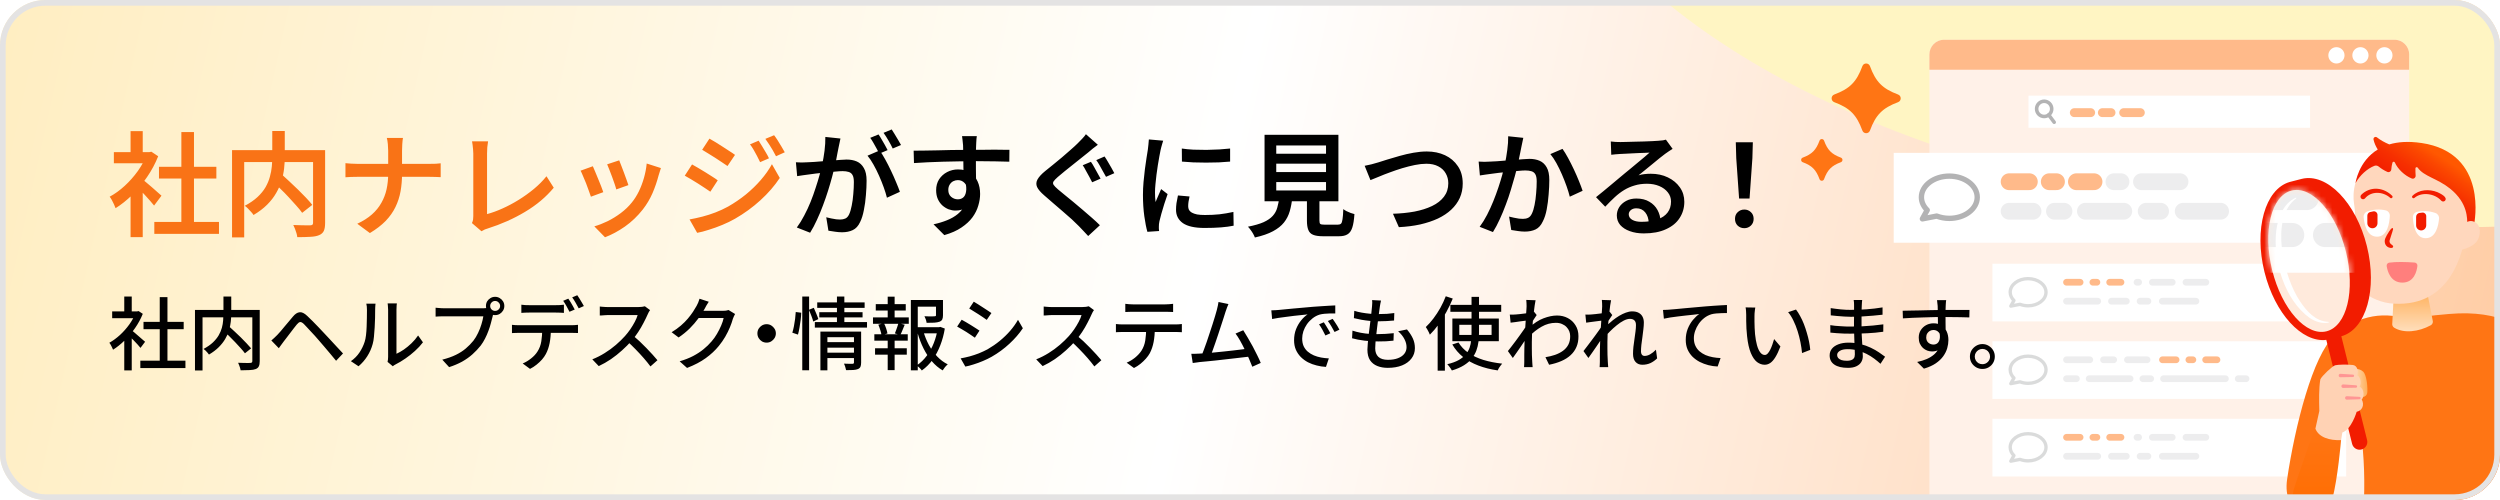 <svg width="440" height="88" viewBox="0 0 440 88" fill="none" xmlns="http://www.w3.org/2000/svg">
<g clip-path="url(#clip0_2532_180)">
<rect width="440" height="88" rx="8" fill="url(#paint0_linear_2532_180)"/>
<g filter="url(#filter0_f_2532_180)">
<ellipse cx="431.5" cy="-45" rx="163.5" ry="85" fill="#FFF5C3"/>
</g>
<path d="M342.141 7H421.447C422.864 7 424.012 8.161 424.012 9.588V87.916H339.576V9.588C339.576 8.158 340.727 7 342.141 7Z" fill="#FFF1E8"/>
<path d="M342.141 7H421.447C422.864 7 424.012 8.161 424.012 9.588V12.275H339.576V9.588C339.576 8.158 340.727 7 342.141 7Z" fill="#FFBA8A"/>
<path d="M419.657 11.178C420.444 11.178 421.083 10.534 421.083 9.739C421.083 8.944 420.444 8.3 419.657 8.3C418.869 8.3 418.23 8.944 418.23 9.739C418.23 10.534 418.869 11.178 419.657 11.178Z" fill="white"/>
<path d="M415.436 11.178C416.224 11.178 416.863 10.534 416.863 9.739C416.863 8.944 416.224 8.3 415.436 8.3C414.649 8.3 414.01 8.944 414.01 9.739C414.01 10.534 414.649 11.178 415.436 11.178Z" fill="white"/>
<path d="M411.213 11.178C412.001 11.178 412.639 10.534 412.639 9.739C412.639 8.944 412.001 8.3 411.213 8.3C410.425 8.3 409.787 8.944 409.787 9.739C409.787 10.534 410.425 11.178 411.213 11.178Z" fill="white"/>
<path d="M412.924 46.419H350.667V56.567H412.924V46.419Z" fill="white"/>
<path d="M363.705 53.01H369.199" stroke="#EDEDEE" stroke-width="1.182" stroke-linecap="round" stroke-linejoin="round"/>
<path d="M371.62 53.01H374.233" stroke="#EDEDEE" stroke-width="1.182" stroke-linecap="round" stroke-linejoin="round"/>
<path d="M376.654 53.01H378.034" stroke="#EDEDEE" stroke-width="1.182" stroke-linecap="round" stroke-linejoin="round"/>
<path d="M380.565 53.01H386.481" stroke="#EDEDEE" stroke-width="1.182" stroke-linecap="round" stroke-linejoin="round"/>
<path d="M376.115 49.677H376.397" stroke="#EDEDEE" stroke-width="1.182" stroke-linecap="round" stroke-linejoin="round"/>
<path d="M378.815 49.677H382.313" stroke="#EDEDEE" stroke-width="1.182" stroke-linecap="round" stroke-linejoin="round"/>
<path d="M384.734 49.677H388.229" stroke="#EDEDEE" stroke-width="1.182" stroke-linecap="round" stroke-linejoin="round"/>
<path d="M356.948 49.041C355.206 49.041 353.795 50.11 353.795 51.428C353.795 51.975 354.04 52.478 354.45 52.883L353.906 53.874L355.522 53.559C355.95 53.723 356.434 53.819 356.945 53.819C358.686 53.819 360.097 52.75 360.097 51.431C360.097 50.113 358.686 49.044 356.945 49.044L356.948 49.041Z" stroke="#DADBDB" stroke-width="0.591" stroke-linecap="round" stroke-linejoin="round"/>
<path d="M363.705 49.677H366.098" stroke="#FFBA8A" stroke-width="1.182" stroke-linecap="round" stroke-linejoin="round"/>
<path d="M368.348 49.677H369.052" stroke="#FFBA8A" stroke-width="1.182" stroke-linecap="round" stroke-linejoin="round"/>
<path d="M371.301 49.677H373.294" stroke="#FFBA8A" stroke-width="1.182" stroke-linecap="round" stroke-linejoin="round"/>
<path d="M412.924 60.063H350.667V70.211H412.924V60.063Z" fill="white"/>
<path d="M363.705 66.654H365.447" stroke="#EDEDEE" stroke-width="1.182" stroke-linecap="round" stroke-linejoin="round"/>
<path d="M367.696 66.654H374.897" stroke="#EDEDEE" stroke-width="1.182" stroke-linecap="round" stroke-linejoin="round"/>
<path d="M377.15 66.654H378.527" stroke="#EDEDEE" stroke-width="1.182" stroke-linecap="round" stroke-linejoin="round"/>
<path d="M393.924 66.654H395.305" stroke="#EDEDEE" stroke-width="1.182" stroke-linecap="round" stroke-linejoin="round"/>
<path d="M380.78 66.654H391.672" stroke="#EDEDEE" stroke-width="1.182" stroke-linecap="round" stroke-linejoin="round"/>
<path d="M363.705 63.321H367.803" stroke="#EDEDEE" stroke-width="1.182" stroke-linecap="round" stroke-linejoin="round"/>
<path d="M370.221 63.321H372.008" stroke="#EDEDEE" stroke-width="1.182" stroke-linecap="round" stroke-linejoin="round"/>
<path d="M374.429 63.321H377.888" stroke="#EDEDEE" stroke-width="1.182" stroke-linecap="round" stroke-linejoin="round"/>
<path d="M356.948 62.685C355.206 62.685 353.795 63.754 353.795 65.072C353.795 65.619 354.04 66.122 354.45 66.527L353.906 67.518L355.522 67.203C355.95 67.367 356.434 67.463 356.945 67.463C358.686 67.463 360.097 66.394 360.097 65.075C360.097 63.757 358.686 62.688 356.945 62.688L356.948 62.685Z" stroke="#DADBDB" stroke-width="0.591" stroke-linecap="round" stroke-linejoin="round"/>
<path d="M380.599 63.321H382.992" stroke="#FFBA8A" stroke-width="1.182" stroke-linecap="round" stroke-linejoin="round"/>
<path d="M385.242 63.321H385.946" stroke="#FFBA8A" stroke-width="1.182" stroke-linecap="round" stroke-linejoin="round"/>
<path d="M388.195 63.321H390.187" stroke="#FFBA8A" stroke-width="1.182" stroke-linecap="round" stroke-linejoin="round"/>
<path d="M412.924 73.71H350.667V83.859H412.924V73.71Z" fill="white"/>
<path d="M363.705 80.3H369.199" stroke="#EDEDEE" stroke-width="1.182" stroke-linecap="round" stroke-linejoin="round"/>
<path d="M371.62 80.3H374.233" stroke="#EDEDEE" stroke-width="1.182" stroke-linecap="round" stroke-linejoin="round"/>
<path d="M376.654 80.3H378.034" stroke="#EDEDEE" stroke-width="1.182" stroke-linecap="round" stroke-linejoin="round"/>
<path d="M380.565 80.3H386.481" stroke="#EDEDEE" stroke-width="1.182" stroke-linecap="round" stroke-linejoin="round"/>
<path d="M376.115 76.966H376.397" stroke="#EDEDEE" stroke-width="1.182" stroke-linecap="round" stroke-linejoin="round"/>
<path d="M378.815 76.966H382.313" stroke="#EDEDEE" stroke-width="1.182" stroke-linecap="round" stroke-linejoin="round"/>
<path d="M384.734 76.966H388.229" stroke="#EDEDEE" stroke-width="1.182" stroke-linecap="round" stroke-linejoin="round"/>
<path d="M356.948 76.332C355.206 76.332 353.795 77.401 353.795 78.719C353.795 79.266 354.04 79.77 354.45 80.174L353.906 81.165L355.522 80.85C355.95 81.014 356.434 81.11 356.945 81.11C358.686 81.11 360.097 80.041 360.097 78.723C360.097 77.404 358.686 76.335 356.945 76.335L356.948 76.332Z" stroke="#DADBDB" stroke-width="0.591" stroke-linecap="round" stroke-linejoin="round"/>
<path d="M363.705 76.966H366.098" stroke="#FFBA8A" stroke-width="1.182" stroke-linecap="round" stroke-linejoin="round"/>
<path d="M368.348 76.966H369.052" stroke="#FFBA8A" stroke-width="1.182" stroke-linecap="round" stroke-linejoin="round"/>
<path d="M371.301 76.966H373.294" stroke="#FFBA8A" stroke-width="1.182" stroke-linecap="round" stroke-linejoin="round"/>
<g filter="url(#filter1_d_2532_180)">
<path d="M430.295 26.91H333.293V42.725H430.295V26.91Z" fill="white"/>
</g>
<path d="M353.609 37.178H357.814" stroke="#EDEDEE" stroke-width="2.955" stroke-linecap="round" stroke-linejoin="round"/>
<path d="M361.584 37.178H363.261" stroke="#EDEDEE" stroke-width="2.955" stroke-linecap="round" stroke-linejoin="round"/>
<path d="M367.032 37.178H373.786" stroke="#EDEDEE" stroke-width="2.955" stroke-linecap="round" stroke-linejoin="round"/>
<path d="M377.728 37.178H380.265" stroke="#EDEDEE" stroke-width="2.955" stroke-linecap="round" stroke-linejoin="round"/>
<path d="M384.241 37.178H390.827" stroke="#EDEDEE" stroke-width="2.955" stroke-linecap="round" stroke-linejoin="round"/>
<path d="M442.598 57.083L442.552 57.117C442.552 57.117 442.564 57.095 442.567 57.083C440.269 55.86 436.979 55.008 432.719 55.156C431.155 55.208 426.298 55.635 423.905 56.197C418.775 54.566 414.359 55.968 410.803 59.171C407.09 62.509 403.929 74.906 402.539 84.306C402.05 87.611 403.283 89.748 405.738 90.427C407.537 90.924 410.136 68.76 411.106 67.719C411.999 66.759 413.649 67.484 414.004 68.754C416.064 76.104 416.786 84.924 415.4 96.252C415.283 97.2 415.865 98.086 416.768 98.364C422.714 100.186 431.782 100.332 437.108 98.442C437.79 98.201 438.277 97.595 438.381 96.876C439.639 88.028 440.762 77.815 439.828 68.436C439.721 67.364 440.315 66.212 441.674 66.558C443.648 67.058 450.604 72.561 449.848 79.646C449.334 84.482 442.613 87.317 442.613 87.317C442.069 88.636 443.311 92.404 444.52 92.657C444.52 92.657 456.229 88.923 456.936 79.689C457.766 68.902 447.33 59.381 442.598 57.089V57.083Z" fill="#FF7514"/>
<path d="M421.297 51.981L421.031 57.074C421.04 57.315 421.165 57.54 421.37 57.667C423.051 58.71 425.649 58.417 427.801 57.253C428.055 57.114 428.208 56.842 428.183 56.552L427.124 51.129L421.297 51.981Z" fill="url(#paint1_linear_2532_180)"/>
<path d="M424.477 25.372C420.168 25.073 415.804 27.593 414.589 32.052C413.686 35.369 414.775 36.475 414.42 38.584C414.065 40.693 413.554 42.475 413.407 45.316C413.156 50.171 417.113 53.204 421.294 53.445C431.522 54.038 433.49 44.152 434.035 40.78C434.277 39.282 436.639 26.218 424.474 25.372H424.477Z" fill="#FFD7BD"/>
<path d="M426.179 25.168C423.862 24.823 422.004 24.974 420.514 25.416C419.7 25.073 418.977 24.671 418.344 24.18C418.062 23.961 417.667 24.211 417.741 24.563C417.866 25.162 418.139 25.768 418.485 26.311C415.06 28.402 414.576 32.219 414.576 32.219C415.329 30.842 416.664 29.662 417.894 29.186C418.154 29.084 418.448 29.143 418.665 29.325C419.078 29.668 419.571 29.98 420.165 30.252C420.477 30.394 420.838 30.172 420.866 29.829C420.896 29.433 420.957 29.035 421.068 28.634C421.123 28.427 421.404 28.396 421.49 28.593C421.986 29.73 423.21 30.913 424.477 31.416C424.82 31.552 425.184 31.262 425.153 30.891C425.12 30.486 425.11 30.082 425.117 29.637C425.12 29.415 425.404 29.335 425.527 29.517C426.567 31.039 428.976 31.401 431.201 33.186C434.43 35.78 434.191 38.553 434.258 39.455L435.449 39.421C435.449 39.421 438.078 26.935 426.179 25.165V25.168Z" fill="url(#paint2_linear_2532_180)"/>
<path d="M432.33 40.514C432.33 40.514 433.94 38.689 435.094 38.92C436.431 39.192 436.759 40.684 436.177 42.03C435.406 43.822 432.26 44.137 432.26 44.137L432.33 40.511V40.514Z" fill="#FFD7BD"/>
<path d="M425.392 37.287C426.454 37.04 427.574 37.12 428.633 37.485C429.046 37.627 429.313 38.034 429.273 38.473C429.172 39.662 428.74 41.923 426.907 41.923C425.074 41.923 424.722 39.52 424.667 38.263C424.645 37.803 424.951 37.392 425.395 37.287H425.392Z" fill="white"/>
<path d="M426.127 40.554C425.634 40.554 425.236 40.153 425.236 39.656V38.179C425.236 37.837 425.478 37.534 425.814 37.478C425.986 37.451 426.166 37.432 426.35 37.417C426.717 37.389 427.017 37.676 427.017 38.047V39.656C427.017 40.153 426.619 40.554 426.127 40.554Z" fill="#F21C00"/>
<path d="M419.88 37.021C418.818 36.774 417.698 36.854 416.639 37.219C416.226 37.361 415.96 37.769 416 38.207C416.101 39.396 416.532 41.657 418.365 41.657C420.202 41.657 420.55 39.254 420.606 37.997C420.627 37.537 420.321 37.126 419.877 37.021H419.88Z" fill="white"/>
<path d="M417.548 40.177C418.041 40.177 418.439 39.776 418.439 39.279V37.833C418.439 37.444 418.096 37.141 417.716 37.197C417.502 37.228 417.297 37.271 417.104 37.33C416.832 37.41 416.651 37.676 416.651 37.963V39.276C416.654 39.773 417.055 40.174 417.548 40.174V40.177Z" fill="#F21C00"/>
<path d="M412.03 77.463C412.03 77.463 411.442 84.331 410.463 87.938C409.309 92.191 402.221 91.218 403.739 86.011C404.18 84.504 407.485 75.14 407.485 75.14L412.03 77.463Z" fill="url(#paint3_linear_2532_180)"/>
<path d="M424.599 34.458C425.738 33.337 427.546 33.245 428.973 33.816C429.419 34.023 430.879 34.684 430.319 35.329C430.139 35.517 429.83 35.511 429.655 35.314C428.55 34.072 426.264 33.698 424.939 34.829C424.7 35.042 424.37 34.687 424.596 34.458H424.599Z" fill="#F21C00"/>
<path d="M420.682 34.825C419.43 33.692 417.349 33.569 416.244 34.909C416.082 35.1 415.797 35.125 415.605 34.961C415.4 34.788 415.393 34.47 415.583 34.285C416.309 33.544 417.364 33.145 418.387 33.223C419.403 33.288 420.33 33.775 421.019 34.455C421.245 34.68 420.924 35.038 420.679 34.828L420.682 34.825Z" fill="#F21C00"/>
<path d="M421.187 40.323C421.025 41.002 420.752 41.66 420.572 42.318C420.535 42.472 420.563 42.568 420.602 42.688C420.667 42.874 420.875 43.022 421.043 43.148C421.181 43.226 421.254 43.399 421.15 43.531C420.951 43.726 420.624 43.621 420.388 43.541C419.718 43.275 419.547 42.432 419.865 41.836C419.929 41.614 421.095 39.495 421.184 40.323H421.187Z" fill="#F21C00"/>
<path d="M420.511 46.224C421.787 46.058 423.32 46.089 424.973 46.209C425.279 46.231 425.499 46.505 425.462 46.811C425.346 47.796 424.856 49.739 422.818 49.739C420.78 49.739 420.204 47.799 420.055 46.833C420.009 46.536 420.214 46.258 420.511 46.221V46.224Z" fill="#FF7F7D"/>
<path d="M437.695 86.153C436.419 86.187 434.766 86.792 434.078 87.395C433.628 87.787 432.621 88.772 432.303 89.291C432.211 89.439 432.079 89.806 432.303 90.115C432.572 90.486 433.181 90.372 433.181 90.372C433.181 90.372 432.743 90.829 432.967 91.28C433.273 91.897 433.888 91.888 433.888 91.888C433.888 91.888 433.652 92.376 433.848 92.725C434.154 93.272 434.779 93.17 434.779 93.17C434.779 93.17 434.525 93.633 434.678 93.994C434.831 94.356 435.281 94.541 435.709 94.55C436.137 94.559 437.588 94.068 438.118 94.142C438.65 94.213 439.308 94.72 440.248 94.732C441.576 94.751 442.708 93.432 442.708 93.432L444.52 92.654C445.169 91.348 444.557 88.077 442.613 87.314L441.778 87.638C440.958 87.33 438.5 86.147 437.698 86.156L437.695 86.153Z" fill="#FFD2B4"/>
<path d="M433.475 89.81C433.931 89.448 434.512 88.933 434.984 88.59C435.256 88.411 435.642 88.334 435.935 88.235L436.844 87.954C437 87.907 437.163 87.994 437.209 88.151C437.258 88.312 437.163 88.482 437 88.525L436.079 88.766L435.62 88.886C435.302 88.951 435.137 89.09 434.876 89.288C434.632 89.47 433.983 89.958 433.732 90.146C433.515 90.307 433.264 89.983 433.472 89.81H433.475Z" fill="#FF9694"/>
<path d="M412.076 59.183C416.443 57.972 418.457 50.912 416.572 43.318C414.671 35.662 409.53 30.363 405.086 31.487L402.974 32.031C398.656 33.297 396.673 40.323 398.549 47.877C400.363 55.187 405.135 60.344 409.429 59.816L413.97 78.114C414.154 78.849 414.892 79.297 415.62 79.112C416.348 78.926 416.792 78.182 416.608 77.447L412.076 59.186V59.183Z" fill="#F21C00"/>
<path d="M409.465 58.309C413.046 57.404 414.572 51.126 412.875 44.286C411.177 37.447 406.898 32.635 403.317 33.54C399.736 34.445 398.21 40.724 399.907 47.563C401.605 54.403 405.884 59.214 409.465 58.309Z" fill="#FFEADC"/>
<mask id="mask0_2532_180" style="mask-type:luminance" maskUnits="userSpaceOnUse" x="399" y="33" width="15" height="26">
<path d="M409.465 58.309C413.046 57.404 414.572 51.126 412.875 44.286C411.177 37.447 406.898 32.635 403.317 33.54C399.736 34.445 398.21 40.724 399.907 47.563C401.605 54.403 405.884 59.214 409.465 58.309Z" fill="white"/>
</mask>
<g mask="url(#mask0_2532_180)">
<g filter="url(#filter2_d_2532_180)">
<path d="M439.207 25.348H342.205V48.007H439.207V25.348Z" fill="white"/>
</g>
<path d="M393.536 41.363H403.43" stroke="#EDEDEE" stroke-width="4.243" stroke-linecap="round" stroke-linejoin="round"/>
<path d="M409.205 41.363H412.921" stroke="#EDEDEE" stroke-width="4.243" stroke-linecap="round" stroke-linejoin="round"/>
<path d="M393.536 34.85H405.995" stroke="#EDEDEE" stroke-width="4.243" stroke-linecap="round" stroke-linejoin="round"/>
</g>
<path d="M404.119 34.928C399.378 38.451 401.955 48.837 404.798 53.019C405.955 54.773 407.543 56.57 409.787 56.641C409.83 56.641 409.86 56.675 409.86 56.719C409.86 56.756 409.833 56.786 409.799 56.793C408.657 56.993 407.467 56.601 406.515 55.965C402.093 52.815 399.963 45.786 400.63 40.517C400.936 38.3 401.897 35.767 404.048 34.798C404.128 34.764 404.192 34.881 404.119 34.931V34.928Z" fill="white"/>
<path d="M414.166 65.004C414.166 65.004 415.133 64.714 415.892 65.384C416.596 66.005 416.743 68.513 416.633 69.17C416.495 69.989 415.409 70.072 415.127 69.504C414.846 68.933 414.169 65.007 414.169 65.007L414.166 65.004Z" fill="url(#paint4_linear_2532_180)"/>
<path d="M412.03 77.463C412.03 77.463 412.143 76.832 412.253 76.116C413.854 75.597 414.772 72.478 414.772 72.478C415.73 72.274 416.208 71.298 415.66 70.295C415.99 70.109 416.305 68.565 415.277 68.049C415.654 67.552 415.476 66.264 414.843 66.054C415.158 65.363 414.879 64.337 414.126 64.242C413.205 64.124 411.525 64.149 410.983 64.291C410.518 64.415 408.651 66.153 408.379 66.768C408.109 68.358 408.152 70.471 408.201 72.336L407.51 75.446C408.113 77.012 410.062 77.54 412.027 77.466L412.03 77.463Z" fill="#FFD2B4"/>
<path d="M414.114 66.357L411.911 66.397C411.5 66.397 411.513 65.773 411.923 65.792L414.123 65.931C414.39 65.946 414.38 66.351 414.114 66.357Z" fill="#FF9694"/>
<path d="M414.65 68.235L412.397 68.278C411.975 68.278 411.987 67.636 412.412 67.654L414.659 67.809C414.922 67.827 414.913 68.229 414.65 68.235Z" fill="#FF9694"/>
<path d="M413.046 69.73L415.277 69.844C415.543 69.856 415.537 70.261 415.274 70.27L413.043 70.341C412.63 70.344 412.636 69.72 413.049 69.73H413.046Z" fill="#FF9694"/>
<path d="M406.57 16.842H357.015V22.497H406.57V16.842Z" fill="white"/>
<path d="M359.772 20.502C360.506 20.502 361.101 19.902 361.101 19.162C361.101 18.422 360.506 17.822 359.772 17.822C359.039 17.822 358.444 18.422 358.444 19.162C358.444 19.902 359.039 20.502 359.772 20.502Z" stroke="#B3B3B4" stroke-width="0.629" stroke-miterlimit="10"/>
<path d="M360.574 20.23L361.538 21.515" stroke="#B3B3B4" stroke-width="0.629" stroke-linecap="round" stroke-linejoin="round"/>
<path d="M365.079 19.826H367.956" stroke="#FFBA8A" stroke-width="1.566" stroke-linecap="round" stroke-linejoin="round"/>
<path d="M370.013 19.826H371.54" stroke="#FFBA8A" stroke-width="1.566" stroke-linecap="round" stroke-linejoin="round"/>
<path d="M373.768 19.826H376.7" stroke="#FFBA8A" stroke-width="1.566" stroke-linecap="round" stroke-linejoin="round"/>
<path d="M343.081 30.996C340.366 30.996 338.168 32.661 338.168 34.714C338.168 35.567 338.551 36.351 339.191 36.978L338.343 38.519L340.862 38.028C341.529 38.285 342.282 38.433 343.081 38.433C345.795 38.433 347.993 36.768 347.993 34.714C347.993 32.661 345.792 30.996 343.081 30.996Z" stroke="#B3B3B4" stroke-width="0.946" stroke-linecap="round" stroke-linejoin="round"/>
<path d="M353.609 31.984H357.165" stroke="#FFBA8A" stroke-width="2.955" stroke-linecap="round" stroke-linejoin="round"/>
<path d="M360.672 31.984H361.942" stroke="#FFBA8A" stroke-width="2.955" stroke-linecap="round" stroke-linejoin="round"/>
<path d="M365.447 31.984H368.55" stroke="#FFBA8A" stroke-width="2.955" stroke-linecap="round" stroke-linejoin="round"/>
<path d="M372.054 31.984H373.294" stroke="#EDEDEE" stroke-width="2.955" stroke-linecap="round" stroke-linejoin="round"/>
<path d="M376.899 31.984H383.684" stroke="#EDEDEE" stroke-width="2.955" stroke-linecap="round" stroke-linejoin="round"/>
<path d="M334.061 17.982C331.319 19.007 330.129 20.208 329.113 22.976C328.883 23.599 328.008 23.599 327.778 22.976C326.762 20.208 325.572 19.007 322.829 17.982C322.211 17.75 322.211 16.867 322.829 16.635C325.572 15.61 326.762 14.409 327.778 11.642C328.008 11.018 328.883 11.018 329.113 11.642C330.129 14.409 331.319 15.61 334.061 16.635C334.68 16.867 334.68 17.75 334.061 17.982Z" fill="#FF7514"/>
<path d="M323.995 28.547C322.355 29.162 321.642 29.878 321.036 31.533C320.898 31.907 320.375 31.907 320.237 31.533C319.628 29.878 318.918 29.159 317.278 28.547C316.907 28.408 316.907 27.88 317.278 27.741C318.918 27.126 319.631 26.41 320.237 24.755C320.375 24.381 320.898 24.381 321.036 24.755C321.645 26.41 322.355 27.13 323.995 27.741C324.366 27.88 324.366 28.408 323.995 28.547Z" fill="#FF7514"/>
<path d="M24.698 63.482H32.636V64.784H24.698V63.482ZM25.258 56.65H32.328V57.938H25.258V56.65ZM28.114 52.296H29.472V64.112H28.114V52.296ZM19.742 54.802H24.362V56.006H19.742V54.802ZM21.87 59.24L23.186 57.672V65.19H21.87V59.24ZM21.87 52.184H23.186V55.376H21.87V52.184ZM23.046 58.036C23.177 58.12 23.354 58.26 23.578 58.456C23.811 58.652 24.059 58.867 24.32 59.1C24.591 59.324 24.833 59.534 25.048 59.73C25.272 59.917 25.435 60.057 25.538 60.15L24.726 61.228C24.595 61.06 24.427 60.864 24.222 60.64C24.017 60.407 23.793 60.169 23.55 59.926C23.317 59.683 23.088 59.455 22.864 59.24C22.649 59.016 22.467 58.839 22.318 58.708L23.046 58.036ZM23.886 54.802H24.138L24.39 54.746L25.132 55.236C24.777 56.113 24.32 56.953 23.76 57.756C23.2 58.559 22.584 59.287 21.912 59.94C21.249 60.584 20.577 61.121 19.896 61.55C19.859 61.429 19.798 61.289 19.714 61.13C19.639 60.971 19.56 60.817 19.476 60.668C19.392 60.519 19.313 60.407 19.238 60.332C19.882 59.968 20.507 59.511 21.114 58.96C21.721 58.4 22.267 57.784 22.752 57.112C23.237 56.431 23.615 55.745 23.886 55.054V54.802ZM39.23 58.106L40.238 57.378C40.565 57.677 40.915 57.999 41.288 58.344C41.671 58.689 42.039 59.039 42.394 59.394C42.758 59.749 43.094 60.094 43.402 60.43C43.719 60.757 43.985 61.051 44.2 61.312L43.108 62.18C42.912 61.909 42.66 61.606 42.352 61.27C42.053 60.925 41.727 60.57 41.372 60.206C41.027 59.833 40.667 59.469 40.294 59.114C39.921 58.75 39.566 58.414 39.23 58.106ZM39.328 52.184H40.7V55.194C40.7 55.651 40.672 56.127 40.616 56.622C40.56 57.117 40.457 57.621 40.308 58.134C40.159 58.647 39.935 59.156 39.636 59.66C39.347 60.155 38.969 60.635 38.502 61.102C38.035 61.569 37.461 62.003 36.78 62.404C36.724 62.311 36.64 62.203 36.528 62.082C36.416 61.951 36.299 61.825 36.178 61.704C36.057 61.583 35.94 61.485 35.828 61.41C36.491 61.055 37.037 60.677 37.466 60.276C37.895 59.865 38.236 59.445 38.488 59.016C38.74 58.577 38.927 58.139 39.048 57.7C39.169 57.252 39.244 56.818 39.272 56.398C39.309 55.969 39.328 55.563 39.328 55.18V52.184ZM34.316 54.55H44.998V55.852H35.646V65.204H34.316V54.55ZM44.41 54.55H45.712V63.566C45.712 63.949 45.661 64.247 45.558 64.462C45.465 64.677 45.283 64.84 45.012 64.952C44.751 65.055 44.396 65.115 43.948 65.134C43.509 65.162 42.977 65.176 42.352 65.176C42.333 65.055 42.301 64.91 42.254 64.742C42.207 64.583 42.151 64.425 42.086 64.266C42.03 64.107 41.969 63.967 41.904 63.846C42.212 63.855 42.511 63.865 42.8 63.874C43.099 63.883 43.36 63.888 43.584 63.888C43.808 63.879 43.967 63.874 44.06 63.874C44.191 63.865 44.279 63.837 44.326 63.79C44.382 63.743 44.41 63.659 44.41 63.538V54.55ZM47.756 59.926C47.943 59.767 48.115 59.613 48.274 59.464C48.433 59.315 48.61 59.142 48.806 58.946C48.974 58.778 49.165 58.568 49.38 58.316C49.595 58.064 49.823 57.789 50.066 57.49C50.318 57.191 50.57 56.893 50.822 56.594C51.074 56.286 51.317 55.997 51.55 55.726C51.933 55.259 52.32 55.003 52.712 54.956C53.113 54.9 53.566 55.115 54.07 55.6C54.369 55.871 54.686 56.179 55.022 56.524C55.367 56.869 55.703 57.215 56.03 57.56C56.357 57.905 56.66 58.227 56.94 58.526C57.257 58.853 57.612 59.231 58.004 59.66C58.396 60.08 58.797 60.514 59.208 60.962C59.628 61.401 60.015 61.816 60.37 62.208L59.152 63.496C58.835 63.104 58.494 62.693 58.13 62.264C57.766 61.825 57.407 61.401 57.052 60.99C56.707 60.579 56.389 60.211 56.1 59.884C55.904 59.641 55.68 59.385 55.428 59.114C55.176 58.843 54.924 58.573 54.672 58.302C54.429 58.031 54.201 57.784 53.986 57.56C53.771 57.336 53.599 57.154 53.468 57.014C53.207 56.771 52.992 56.659 52.824 56.678C52.656 56.697 52.46 56.841 52.236 57.112C52.087 57.299 51.909 57.523 51.704 57.784C51.499 58.045 51.289 58.321 51.074 58.61C50.859 58.899 50.649 59.175 50.444 59.436C50.248 59.697 50.075 59.921 49.926 60.108C49.777 60.313 49.623 60.523 49.464 60.738C49.315 60.943 49.184 61.125 49.072 61.284L47.756 59.926ZM68.21 63.692C68.238 63.571 68.261 63.435 68.28 63.286C68.299 63.127 68.308 62.969 68.308 62.81C68.308 62.707 68.308 62.502 68.308 62.194C68.308 61.877 68.308 61.494 68.308 61.046C68.308 60.589 68.308 60.099 68.308 59.576C68.308 59.044 68.308 58.512 68.308 57.98C68.308 57.439 68.308 56.935 68.308 56.468C68.308 56.001 68.308 55.595 68.308 55.25C68.308 54.905 68.308 54.662 68.308 54.522C68.308 54.233 68.294 53.985 68.266 53.78C68.238 53.575 68.224 53.449 68.224 53.402H69.848C69.848 53.449 69.834 53.575 69.806 53.78C69.787 53.985 69.778 54.233 69.778 54.522C69.778 54.662 69.778 54.895 69.778 55.222C69.778 55.549 69.778 55.936 69.778 56.384C69.778 56.823 69.778 57.294 69.778 57.798C69.778 58.293 69.778 58.787 69.778 59.282C69.778 59.767 69.778 60.22 69.778 60.64C69.778 61.06 69.778 61.415 69.778 61.704C69.778 61.993 69.778 62.18 69.778 62.264C70.189 62.077 70.623 61.83 71.08 61.522C71.537 61.205 71.985 60.836 72.424 60.416C72.863 59.996 73.25 59.539 73.586 59.044L74.44 60.248C74.039 60.78 73.567 61.289 73.026 61.774C72.494 62.259 71.934 62.703 71.346 63.104C70.767 63.505 70.207 63.841 69.666 64.112C69.535 64.177 69.428 64.238 69.344 64.294C69.26 64.359 69.19 64.415 69.134 64.462L68.21 63.692ZM61.756 63.566C62.363 63.146 62.867 62.637 63.268 62.04C63.669 61.433 63.973 60.808 64.178 60.164C64.281 59.856 64.36 59.469 64.416 59.002C64.472 58.535 64.509 58.041 64.528 57.518C64.556 56.986 64.57 56.463 64.57 55.95C64.579 55.437 64.584 54.979 64.584 54.578C64.584 54.335 64.575 54.125 64.556 53.948C64.537 53.771 64.509 53.603 64.472 53.444H66.096C66.096 53.481 66.087 53.561 66.068 53.682C66.059 53.794 66.049 53.929 66.04 54.088C66.031 54.237 66.026 54.396 66.026 54.564C66.026 54.965 66.021 55.437 66.012 55.978C66.003 56.51 65.979 57.061 65.942 57.63C65.914 58.199 65.872 58.741 65.816 59.254C65.769 59.767 65.695 60.197 65.592 60.542C65.387 61.307 65.069 62.026 64.64 62.698C64.211 63.37 63.697 63.958 63.1 64.462L61.756 63.566ZM86.27 53.85C86.27 54.093 86.354 54.298 86.522 54.466C86.69 54.634 86.895 54.718 87.138 54.718C87.381 54.718 87.586 54.634 87.754 54.466C87.931 54.298 88.02 54.093 88.02 53.85C88.02 53.607 87.931 53.402 87.754 53.234C87.586 53.057 87.381 52.968 87.138 52.968C86.895 52.968 86.69 53.057 86.522 53.234C86.354 53.402 86.27 53.607 86.27 53.85ZM85.528 53.85C85.528 53.551 85.598 53.281 85.738 53.038C85.887 52.795 86.083 52.604 86.326 52.464C86.569 52.315 86.839 52.24 87.138 52.24C87.437 52.24 87.707 52.315 87.95 52.464C88.193 52.604 88.389 52.795 88.538 53.038C88.687 53.281 88.762 53.551 88.762 53.85C88.762 54.149 88.687 54.419 88.538 54.662C88.389 54.905 88.193 55.101 87.95 55.25C87.707 55.39 87.437 55.46 87.138 55.46C86.839 55.46 86.569 55.39 86.326 55.25C86.083 55.101 85.887 54.905 85.738 54.662C85.598 54.419 85.528 54.149 85.528 53.85ZM86.956 54.872C86.9 54.984 86.849 55.11 86.802 55.25C86.765 55.39 86.732 55.535 86.704 55.684C86.62 56.039 86.517 56.435 86.396 56.874C86.284 57.313 86.139 57.765 85.962 58.232C85.794 58.699 85.593 59.156 85.36 59.604C85.136 60.043 84.884 60.449 84.604 60.822C84.175 61.363 83.689 61.877 83.148 62.362C82.616 62.838 82.009 63.267 81.328 63.65C80.647 64.023 79.886 64.345 79.046 64.616L77.842 63.3C78.757 63.067 79.55 62.787 80.222 62.46C80.894 62.133 81.477 61.76 81.972 61.34C82.476 60.911 82.924 60.453 83.316 59.968C83.633 59.557 83.909 59.1 84.142 58.596C84.385 58.092 84.581 57.588 84.73 57.084C84.889 56.571 85.001 56.099 85.066 55.67C84.926 55.67 84.683 55.67 84.338 55.67C83.993 55.67 83.587 55.67 83.12 55.67C82.653 55.67 82.163 55.67 81.65 55.67C81.137 55.67 80.647 55.67 80.18 55.67C79.713 55.67 79.298 55.67 78.934 55.67C78.579 55.67 78.327 55.67 78.178 55.67C77.879 55.67 77.599 55.675 77.338 55.684C77.077 55.693 76.853 55.707 76.666 55.726V54.158C76.806 54.167 76.96 54.181 77.128 54.2C77.305 54.219 77.487 54.233 77.674 54.242C77.861 54.251 78.029 54.256 78.178 54.256C78.309 54.256 78.514 54.256 78.794 54.256C79.083 54.256 79.419 54.256 79.802 54.256C80.185 54.256 80.586 54.256 81.006 54.256C81.435 54.256 81.86 54.256 82.28 54.256C82.709 54.256 83.106 54.256 83.47 54.256C83.843 54.256 84.161 54.256 84.422 54.256C84.693 54.256 84.875 54.256 84.968 54.256C85.089 54.256 85.229 54.251 85.388 54.242C85.556 54.233 85.715 54.209 85.864 54.172L86.956 54.872ZM91.758 53.626C91.973 53.654 92.197 53.677 92.43 53.696C92.663 53.705 92.892 53.71 93.116 53.71C93.284 53.71 93.527 53.71 93.844 53.71C94.171 53.71 94.53 53.71 94.922 53.71C95.314 53.71 95.701 53.71 96.084 53.71C96.476 53.71 96.826 53.71 97.134 53.71C97.451 53.71 97.689 53.71 97.848 53.71C98.063 53.71 98.291 53.705 98.534 53.696C98.786 53.677 99.024 53.654 99.248 53.626V55.068C99.024 55.049 98.791 55.035 98.548 55.026C98.305 55.017 98.072 55.012 97.848 55.012C97.689 55.012 97.451 55.012 97.134 55.012C96.826 55.012 96.476 55.012 96.084 55.012C95.701 55.012 95.314 55.012 94.922 55.012C94.53 55.012 94.175 55.012 93.858 55.012C93.541 55.012 93.298 55.012 93.13 55.012C92.897 55.012 92.659 55.017 92.416 55.026C92.173 55.035 91.954 55.049 91.758 55.068V53.626ZM90.106 57.168C90.302 57.187 90.507 57.205 90.722 57.224C90.946 57.233 91.165 57.238 91.38 57.238C91.501 57.238 91.739 57.238 92.094 57.238C92.458 57.238 92.897 57.238 93.41 57.238C93.933 57.238 94.488 57.238 95.076 57.238C95.673 57.238 96.271 57.238 96.868 57.238C97.465 57.238 98.021 57.238 98.534 57.238C99.047 57.238 99.481 57.238 99.836 57.238C100.2 57.238 100.438 57.238 100.55 57.238C100.699 57.238 100.886 57.233 101.11 57.224C101.343 57.215 101.549 57.196 101.726 57.168V58.61C101.558 58.601 101.362 58.596 101.138 58.596C100.923 58.587 100.727 58.582 100.55 58.582C100.438 58.582 100.2 58.582 99.836 58.582C99.481 58.582 99.047 58.582 98.534 58.582C98.021 58.582 97.465 58.582 96.868 58.582C96.271 58.582 95.673 58.582 95.076 58.582C94.488 58.582 93.933 58.582 93.41 58.582C92.897 58.582 92.458 58.582 92.094 58.582C91.739 58.582 91.501 58.582 91.38 58.582C91.175 58.582 90.96 58.587 90.736 58.596C90.512 58.596 90.302 58.605 90.106 58.624V57.168ZM96.952 57.91C96.952 58.806 96.882 59.618 96.742 60.346C96.602 61.074 96.378 61.727 96.07 62.306C95.902 62.623 95.678 62.945 95.398 63.272C95.118 63.589 94.796 63.893 94.432 64.182C94.077 64.471 93.695 64.719 93.284 64.924L91.996 63.972C92.509 63.757 92.999 63.463 93.466 63.09C93.942 62.717 94.315 62.315 94.586 61.886C94.941 61.335 95.169 60.729 95.272 60.066C95.375 59.394 95.431 58.68 95.44 57.924L96.952 57.91ZM100.018 52.562C100.139 52.721 100.27 52.917 100.41 53.15C100.55 53.383 100.685 53.617 100.816 53.85C100.947 54.083 101.059 54.293 101.152 54.48L100.228 54.872C100.088 54.592 99.915 54.265 99.71 53.892C99.505 53.519 99.309 53.201 99.122 52.94L100.018 52.562ZM101.6 51.96C101.731 52.137 101.866 52.343 102.006 52.576C102.155 52.809 102.295 53.043 102.426 53.276C102.566 53.5 102.678 53.696 102.762 53.864L101.852 54.27C101.703 53.971 101.521 53.64 101.306 53.276C101.101 52.912 100.9 52.599 100.704 52.338L101.6 51.96ZM114.41 54.578C114.354 54.643 114.284 54.751 114.2 54.9C114.116 55.049 114.051 55.185 114.004 55.306C113.808 55.754 113.565 56.253 113.276 56.804C112.996 57.355 112.674 57.905 112.31 58.456C111.955 58.997 111.582 59.492 111.19 59.94C110.677 60.528 110.107 61.102 109.482 61.662C108.866 62.222 108.213 62.74 107.522 63.216C106.831 63.683 106.117 64.089 105.38 64.434L104.246 63.244C105.002 62.945 105.73 62.577 106.43 62.138C107.139 61.699 107.797 61.219 108.404 60.696C109.011 60.173 109.543 59.655 110 59.142C110.317 58.787 110.625 58.395 110.924 57.966C111.223 57.527 111.489 57.089 111.722 56.65C111.955 56.211 112.123 55.81 112.226 55.446C112.142 55.446 111.969 55.446 111.708 55.446C111.447 55.446 111.134 55.446 110.77 55.446C110.415 55.446 110.042 55.446 109.65 55.446C109.267 55.446 108.894 55.446 108.53 55.446C108.175 55.446 107.867 55.446 107.606 55.446C107.345 55.446 107.172 55.446 107.088 55.446C106.911 55.446 106.715 55.455 106.5 55.474C106.295 55.483 106.103 55.497 105.926 55.516C105.758 55.525 105.637 55.53 105.562 55.53V53.948C105.655 53.957 105.795 53.971 105.982 53.99C106.169 53.999 106.365 54.013 106.57 54.032C106.775 54.041 106.948 54.046 107.088 54.046C107.191 54.046 107.373 54.046 107.634 54.046C107.905 54.046 108.217 54.046 108.572 54.046C108.936 54.046 109.314 54.046 109.706 54.046C110.098 54.046 110.471 54.046 110.826 54.046C111.181 54.046 111.489 54.046 111.75 54.046C112.011 54.046 112.189 54.046 112.282 54.046C112.543 54.046 112.781 54.032 112.996 54.004C113.211 53.976 113.379 53.943 113.5 53.906L114.41 54.578ZM111.372 59.016C111.745 59.324 112.137 59.669 112.548 60.052C112.959 60.435 113.36 60.831 113.752 61.242C114.144 61.643 114.508 62.031 114.844 62.404C115.189 62.777 115.479 63.109 115.712 63.398L114.48 64.49C114.135 64.023 113.738 63.533 113.29 63.02C112.842 62.507 112.366 61.993 111.862 61.48C111.358 60.957 110.854 60.472 110.35 60.024L111.372 59.016ZM129.376 55.264C129.301 55.376 129.231 55.511 129.166 55.67C129.101 55.829 129.04 55.978 128.984 56.118C128.863 56.566 128.69 57.061 128.466 57.602C128.242 58.143 127.967 58.699 127.64 59.268C127.313 59.828 126.94 60.365 126.52 60.878C125.876 61.671 125.106 62.39 124.21 63.034C123.323 63.678 122.227 64.252 120.92 64.756L119.618 63.594C120.523 63.323 121.317 63.011 121.998 62.656C122.689 62.292 123.295 61.895 123.818 61.466C124.35 61.037 124.821 60.579 125.232 60.094C125.587 59.693 125.904 59.249 126.184 58.764C126.473 58.269 126.721 57.779 126.926 57.294C127.141 56.799 127.285 56.356 127.36 55.964H122.376L122.908 54.704C123.029 54.704 123.235 54.704 123.524 54.704C123.823 54.704 124.159 54.704 124.532 54.704C124.915 54.704 125.288 54.704 125.652 54.704C126.025 54.704 126.347 54.704 126.618 54.704C126.898 54.704 127.085 54.704 127.178 54.704C127.374 54.704 127.565 54.695 127.752 54.676C127.939 54.648 128.097 54.611 128.228 54.564L129.376 55.264ZM124.742 53.108C124.602 53.313 124.462 53.537 124.322 53.78C124.191 54.023 124.089 54.214 124.014 54.354C123.725 54.886 123.356 55.451 122.908 56.048C122.469 56.645 121.961 57.233 121.382 57.812C120.803 58.381 120.155 58.909 119.436 59.394L118.204 58.47C118.811 58.106 119.352 57.719 119.828 57.308C120.304 56.897 120.715 56.487 121.06 56.076C121.415 55.656 121.718 55.255 121.97 54.872C122.222 54.489 122.432 54.144 122.6 53.836C122.684 53.696 122.777 53.505 122.88 53.262C122.983 53.01 123.062 52.781 123.118 52.576L124.742 53.108ZM134.927 57.056C135.225 57.056 135.496 57.131 135.739 57.28C135.981 57.429 136.177 57.625 136.327 57.868C136.476 58.101 136.551 58.372 136.551 58.68C136.551 58.969 136.476 59.24 136.327 59.492C136.177 59.735 135.981 59.931 135.739 60.08C135.505 60.229 135.235 60.304 134.927 60.304C134.637 60.304 134.367 60.234 134.115 60.094C133.872 59.945 133.676 59.749 133.527 59.506C133.377 59.254 133.303 58.979 133.303 58.68C133.303 58.381 133.373 58.111 133.513 57.868C133.662 57.625 133.858 57.429 134.101 57.28C134.353 57.131 134.628 57.056 134.927 57.056ZM145.329 60.22H150.579V61.186H145.329V60.22ZM143.831 53.22H152.175V54.186H143.831V53.22ZM144.195 54.942H151.811V55.866H144.195V54.942ZM143.411 56.678H152.595V57.658H143.411V56.678ZM145.343 62.068H150.621V63.02H145.343V62.068ZM144.391 58.358H150.551V59.352H145.623V65.176H144.391V58.358ZM150.299 58.358H151.559V63.818C151.559 64.117 151.521 64.355 151.447 64.532C151.372 64.719 151.223 64.859 150.999 64.952C150.775 65.045 150.495 65.101 150.159 65.12C149.823 65.139 149.407 65.148 148.913 65.148C148.885 64.98 148.833 64.784 148.759 64.56C148.693 64.345 148.619 64.159 148.535 64C148.861 64.019 149.169 64.028 149.459 64.028C149.757 64.028 149.953 64.028 150.047 64.028C150.215 64.028 150.299 63.949 150.299 63.79V58.358ZM147.303 52.184H148.605V56.986H147.303V52.184ZM141.199 52.184H142.403V65.162H141.199V52.184ZM140.051 54.914L141.017 55.04C141.007 55.413 140.975 55.833 140.919 56.3C140.863 56.757 140.793 57.215 140.709 57.672C140.634 58.12 140.545 58.526 140.443 58.89L139.449 58.554C139.551 58.227 139.645 57.854 139.729 57.434C139.813 57.005 139.883 56.571 139.939 56.132C139.995 55.693 140.032 55.287 140.051 54.914ZM142.375 54.522L143.229 54.172C143.378 54.489 143.527 54.839 143.677 55.222C143.835 55.595 143.952 55.908 144.027 56.16L143.131 56.594C143.065 56.323 142.958 55.992 142.809 55.6C142.669 55.208 142.524 54.849 142.375 54.522ZM160.967 57.588H165.419V58.666H160.967V57.588ZM160.309 52.8H165.377V53.976H161.527V65.176H160.309V52.8ZM164.733 52.8H165.965V55.488C165.965 55.787 165.923 56.029 165.839 56.216C165.755 56.393 165.591 56.529 165.349 56.622C165.115 56.706 164.812 56.762 164.439 56.79C164.065 56.809 163.613 56.818 163.081 56.818C163.062 56.631 163.015 56.431 162.941 56.216C162.866 56.001 162.787 55.815 162.703 55.656C162.964 55.665 163.211 55.675 163.445 55.684C163.687 55.684 163.897 55.684 164.075 55.684C164.252 55.684 164.378 55.679 164.453 55.67C164.565 55.661 164.639 55.647 164.677 55.628C164.714 55.6 164.733 55.549 164.733 55.474V52.8ZM162.521 58.344C162.763 59.175 163.085 59.968 163.487 60.724C163.897 61.471 164.383 62.143 164.943 62.74C165.503 63.328 166.123 63.79 166.805 64.126C166.655 64.247 166.492 64.411 166.315 64.616C166.147 64.831 166.011 65.022 165.909 65.19C165.209 64.779 164.574 64.243 164.005 63.58C163.445 62.908 162.955 62.152 162.535 61.312C162.115 60.463 161.769 59.562 161.499 58.61L162.521 58.344ZM165.027 57.588H165.265L165.489 57.532L166.287 57.826C166.119 58.862 165.853 59.847 165.489 60.78C165.134 61.704 164.686 62.544 164.145 63.3C163.603 64.056 162.969 64.691 162.241 65.204C162.138 65.055 161.998 64.896 161.821 64.728C161.653 64.56 161.499 64.42 161.359 64.308C162.031 63.851 162.619 63.281 163.123 62.6C163.627 61.919 164.037 61.172 164.355 60.36C164.672 59.548 164.896 58.717 165.027 57.868V57.588ZM154.135 53.528H159.413V54.648H154.135V53.528ZM154.009 61.298H159.595V62.418H154.009V61.298ZM153.645 55.866H159.945V56.986H153.645V55.866ZM153.883 58.834H159.763V59.954H153.883V58.834ZM156.235 52.212H157.453V56.272H156.235V52.212ZM156.235 59.31H157.453V65.148H156.235V59.31ZM158.125 56.874L159.231 57.154C159.091 57.481 158.955 57.807 158.825 58.134C158.703 58.451 158.577 58.727 158.447 58.96L157.495 58.68C157.569 58.512 157.644 58.321 157.719 58.106C157.803 57.891 157.877 57.677 157.943 57.462C158.017 57.238 158.078 57.042 158.125 56.874ZM154.583 57.14L155.577 56.888C155.726 57.168 155.857 57.481 155.969 57.826C156.081 58.162 156.155 58.451 156.193 58.694L155.143 58.988C155.115 58.745 155.045 58.451 154.933 58.106C154.83 57.761 154.713 57.439 154.583 57.14ZM171.383 53.094C171.607 53.215 171.859 53.369 172.139 53.556C172.419 53.733 172.708 53.92 173.007 54.116C173.305 54.303 173.585 54.485 173.847 54.662C174.117 54.83 174.332 54.975 174.491 55.096L173.665 56.3C173.487 56.169 173.268 56.015 173.007 55.838C172.745 55.661 172.47 55.479 172.181 55.292C171.891 55.105 171.607 54.928 171.327 54.76C171.047 54.583 170.799 54.429 170.585 54.298L171.383 53.094ZM169.073 63.076C169.586 62.983 170.113 62.866 170.655 62.726C171.196 62.577 171.733 62.399 172.265 62.194C172.797 61.979 173.31 61.741 173.805 61.48C174.579 61.032 175.303 60.533 175.975 59.982C176.647 59.431 177.253 58.843 177.795 58.218C178.336 57.593 178.793 56.949 179.167 56.286L180.021 57.77C179.386 58.722 178.597 59.632 177.655 60.5C176.721 61.368 175.685 62.129 174.547 62.782C174.071 63.053 173.553 63.305 172.993 63.538C172.442 63.771 171.891 63.972 171.341 64.14C170.799 64.317 170.319 64.443 169.899 64.518L169.073 63.076ZM169.255 56.272C169.479 56.384 169.735 56.529 170.025 56.706C170.314 56.874 170.608 57.051 170.907 57.238C171.205 57.425 171.485 57.602 171.747 57.77C172.008 57.929 172.223 58.069 172.391 58.19L171.579 59.436C171.392 59.305 171.168 59.151 170.907 58.974C170.645 58.797 170.37 58.615 170.081 58.428C169.791 58.241 169.502 58.069 169.213 57.91C168.933 57.742 168.681 57.597 168.457 57.476L169.255 56.272ZM192.537 54.578C192.481 54.643 192.411 54.751 192.327 54.9C192.243 55.049 192.177 55.185 192.131 55.306C191.935 55.754 191.692 56.253 191.403 56.804C191.123 57.355 190.801 57.905 190.437 58.456C190.082 58.997 189.709 59.492 189.317 59.94C188.803 60.528 188.234 61.102 187.609 61.662C186.993 62.222 186.339 62.74 185.649 63.216C184.958 63.683 184.244 64.089 183.507 64.434L182.373 63.244C183.129 62.945 183.857 62.577 184.557 62.138C185.266 61.699 185.924 61.219 186.531 60.696C187.137 60.173 187.669 59.655 188.127 59.142C188.444 58.787 188.752 58.395 189.051 57.966C189.349 57.527 189.615 57.089 189.849 56.65C190.082 56.211 190.25 55.81 190.353 55.446C190.269 55.446 190.096 55.446 189.835 55.446C189.573 55.446 189.261 55.446 188.897 55.446C188.542 55.446 188.169 55.446 187.777 55.446C187.394 55.446 187.021 55.446 186.657 55.446C186.302 55.446 185.994 55.446 185.733 55.446C185.471 55.446 185.299 55.446 185.215 55.446C185.037 55.446 184.841 55.455 184.627 55.474C184.421 55.483 184.23 55.497 184.053 55.516C183.885 55.525 183.763 55.53 183.689 55.53V53.948C183.782 53.957 183.922 53.971 184.109 53.99C184.295 53.999 184.491 54.013 184.697 54.032C184.902 54.041 185.075 54.046 185.215 54.046C185.317 54.046 185.499 54.046 185.761 54.046C186.031 54.046 186.344 54.046 186.699 54.046C187.063 54.046 187.441 54.046 187.833 54.046C188.225 54.046 188.598 54.046 188.953 54.046C189.307 54.046 189.615 54.046 189.877 54.046C190.138 54.046 190.315 54.046 190.409 54.046C190.67 54.046 190.908 54.032 191.123 54.004C191.337 53.976 191.505 53.943 191.627 53.906L192.537 54.578ZM189.499 59.016C189.872 59.324 190.264 59.669 190.675 60.052C191.085 60.435 191.487 60.831 191.879 61.242C192.271 61.643 192.635 62.031 192.971 62.404C193.316 62.777 193.605 63.109 193.839 63.398L192.607 64.49C192.261 64.023 191.865 63.533 191.417 63.02C190.969 62.507 190.493 61.993 189.989 61.48C189.485 60.957 188.981 60.472 188.477 60.024L189.499 59.016ZM198.053 53.472C198.267 53.5 198.491 53.523 198.725 53.542C198.958 53.561 199.187 53.57 199.411 53.57C199.588 53.57 199.863 53.57 200.237 53.57C200.619 53.57 201.049 53.57 201.525 53.57C202.01 53.57 202.495 53.57 202.981 53.57C203.466 53.57 203.895 53.57 204.269 53.57C204.642 53.57 204.908 53.57 205.067 53.57C205.281 53.57 205.51 53.561 205.753 53.542C206.005 53.523 206.243 53.5 206.467 53.472V54.914C206.243 54.895 206.009 54.886 205.767 54.886C205.524 54.877 205.291 54.872 205.067 54.872C204.908 54.872 204.642 54.872 204.269 54.872C203.895 54.872 203.466 54.872 202.981 54.872C202.505 54.872 202.024 54.872 201.539 54.872C201.063 54.872 200.633 54.872 200.251 54.872C199.868 54.872 199.593 54.872 199.425 54.872C199.191 54.872 198.953 54.877 198.711 54.886C198.468 54.886 198.249 54.895 198.053 54.914V53.472ZM196.401 57.028C196.597 57.047 196.802 57.065 197.017 57.084C197.241 57.093 197.46 57.098 197.675 57.098C197.787 57.098 198.025 57.098 198.389 57.098C198.753 57.098 199.191 57.098 199.705 57.098C200.227 57.098 200.783 57.098 201.371 57.098C201.968 57.098 202.565 57.098 203.163 57.098C203.76 57.098 204.315 57.098 204.829 57.098C205.342 57.098 205.776 57.098 206.131 57.098C206.495 57.098 206.728 57.098 206.831 57.098C206.98 57.098 207.171 57.093 207.405 57.084C207.638 57.065 207.839 57.047 208.007 57.028V58.47C207.848 58.451 207.657 58.442 207.433 58.442C207.218 58.433 207.017 58.428 206.831 58.428C206.728 58.428 206.495 58.428 206.131 58.428C205.776 58.428 205.342 58.428 204.829 58.428C204.315 58.428 203.76 58.428 203.163 58.428C202.565 58.428 201.968 58.428 201.371 58.428C200.783 58.428 200.227 58.428 199.705 58.428C199.191 58.428 198.753 58.428 198.389 58.428C198.025 58.428 197.787 58.428 197.675 58.428C197.46 58.428 197.241 58.433 197.017 58.442C196.793 58.442 196.587 58.451 196.401 58.47V57.028ZM203.247 57.77C203.247 58.657 203.177 59.464 203.037 60.192C202.897 60.92 202.673 61.578 202.365 62.166C202.197 62.474 201.968 62.791 201.679 63.118C201.399 63.435 201.081 63.739 200.727 64.028C200.372 64.317 199.989 64.565 199.579 64.77L198.291 63.832C198.804 63.617 199.294 63.323 199.761 62.95C200.227 62.567 200.601 62.166 200.881 61.746C201.235 61.195 201.464 60.589 201.567 59.926C201.669 59.254 201.725 58.535 201.735 57.77H203.247ZM216.207 53.514C216.132 53.701 216.048 53.906 215.955 54.13C215.871 54.354 215.777 54.62 215.675 54.928C215.6 55.171 215.497 55.497 215.367 55.908C215.236 56.319 215.087 56.776 214.919 57.28C214.76 57.775 214.592 58.288 214.415 58.82C214.237 59.343 214.065 59.851 213.897 60.346C213.729 60.841 213.57 61.289 213.421 61.69C213.281 62.091 213.159 62.409 213.057 62.642L211.433 62.698C211.554 62.418 211.694 62.063 211.853 61.634C212.021 61.195 212.193 60.719 212.371 60.206C212.548 59.683 212.725 59.151 212.903 58.61C213.089 58.059 213.262 57.532 213.421 57.028C213.579 56.515 213.724 56.048 213.855 55.628C213.985 55.208 214.083 54.867 214.149 54.606C214.242 54.27 214.307 53.995 214.345 53.78C214.391 53.565 214.429 53.355 214.457 53.15L216.207 53.514ZM218.811 58.12C219.053 58.493 219.319 58.932 219.609 59.436C219.907 59.931 220.201 60.449 220.491 60.99C220.78 61.531 221.046 62.054 221.289 62.558C221.541 63.062 221.741 63.501 221.891 63.874L220.407 64.546C220.257 64.145 220.066 63.683 219.833 63.16C219.609 62.628 219.357 62.082 219.077 61.522C218.806 60.962 218.531 60.435 218.251 59.94C217.971 59.445 217.705 59.035 217.453 58.708L218.811 58.12ZM211.069 62.236C211.395 62.227 211.792 62.203 212.259 62.166C212.735 62.129 213.243 62.082 213.785 62.026C214.326 61.97 214.881 61.914 215.451 61.858C216.02 61.802 216.571 61.741 217.103 61.676C217.644 61.611 218.143 61.55 218.601 61.494C219.058 61.438 219.441 61.387 219.749 61.34L220.113 62.74C219.777 62.777 219.366 62.824 218.881 62.88C218.405 62.936 217.887 62.997 217.327 63.062C216.767 63.127 216.193 63.193 215.605 63.258C215.017 63.323 214.443 63.389 213.883 63.454C213.332 63.51 212.819 63.561 212.343 63.608C211.876 63.655 211.479 63.692 211.153 63.72C210.975 63.739 210.779 63.767 210.565 63.804C210.35 63.832 210.135 63.86 209.921 63.888L209.669 62.264C209.893 62.264 210.131 62.264 210.383 62.264C210.635 62.255 210.863 62.245 211.069 62.236ZM223.753 54.62C224.023 54.611 224.271 54.601 224.495 54.592C224.728 54.573 224.915 54.559 225.055 54.55C225.307 54.522 225.643 54.489 226.063 54.452C226.492 54.405 226.977 54.359 227.519 54.312C228.06 54.265 228.639 54.214 229.255 54.158C229.871 54.102 230.501 54.046 231.145 53.99C231.639 53.953 232.12 53.92 232.587 53.892C233.063 53.855 233.506 53.827 233.917 53.808C234.327 53.78 234.691 53.761 235.009 53.752V55.166C234.747 55.157 234.449 55.157 234.113 55.166C233.786 55.175 233.459 55.194 233.133 55.222C232.815 55.25 232.531 55.297 232.279 55.362C231.821 55.502 231.401 55.721 231.019 56.02C230.636 56.319 230.305 56.664 230.025 57.056C229.754 57.448 229.544 57.863 229.395 58.302C229.255 58.741 229.185 59.165 229.185 59.576C229.185 60.089 229.269 60.537 229.437 60.92C229.614 61.293 229.857 61.615 230.165 61.886C230.473 62.147 230.827 62.367 231.229 62.544C231.63 62.712 232.055 62.838 232.503 62.922C232.96 63.006 233.417 63.057 233.875 63.076L233.371 64.574C232.82 64.546 232.274 64.462 231.733 64.322C231.191 64.191 230.683 64.005 230.207 63.762C229.731 63.51 229.306 63.197 228.933 62.824C228.569 62.451 228.279 62.021 228.065 61.536C227.859 61.051 227.757 60.5 227.757 59.884C227.757 59.175 227.873 58.521 228.107 57.924C228.349 57.327 228.653 56.809 229.017 56.37C229.381 55.922 229.754 55.577 230.137 55.334C229.857 55.362 229.511 55.399 229.101 55.446C228.69 55.483 228.247 55.53 227.771 55.586C227.304 55.642 226.833 55.703 226.357 55.768C225.881 55.824 225.428 55.885 224.999 55.95C224.579 56.015 224.21 56.081 223.893 56.146L223.753 54.62ZM232.993 56.72C233.105 56.879 233.231 57.075 233.371 57.308C233.511 57.532 233.651 57.765 233.791 58.008C233.931 58.241 234.047 58.456 234.141 58.652L233.273 59.044C233.105 58.689 232.927 58.349 232.741 58.022C232.563 57.695 232.367 57.383 232.153 57.084L232.993 56.72ZM234.547 56.118C234.659 56.277 234.789 56.468 234.939 56.692C235.088 56.907 235.233 57.131 235.373 57.364C235.513 57.597 235.634 57.817 235.737 58.022L234.883 58.428C234.696 58.073 234.509 57.742 234.323 57.434C234.136 57.117 233.931 56.804 233.707 56.496L234.547 56.118ZM243.059 52.898C243.012 53.113 242.97 53.309 242.933 53.486C242.905 53.663 242.877 53.836 242.849 54.004C242.821 54.237 242.779 54.545 242.723 54.928C242.676 55.301 242.62 55.721 242.555 56.188C242.489 56.655 242.429 57.135 242.373 57.63C242.317 58.125 242.261 58.61 242.205 59.086C242.149 59.553 242.107 59.982 242.079 60.374C242.051 60.757 242.037 61.069 242.037 61.312C242.037 61.947 242.219 62.441 242.583 62.796C242.956 63.151 243.521 63.328 244.277 63.328C244.958 63.328 245.541 63.235 246.027 63.048C246.521 62.861 246.899 62.6 247.161 62.264C247.422 61.928 247.553 61.541 247.553 61.102C247.553 60.626 247.427 60.15 247.175 59.674C246.932 59.198 246.563 58.741 246.069 58.302L247.623 57.98C248.089 58.531 248.439 59.067 248.673 59.59C248.906 60.103 249.023 60.663 249.023 61.27C249.023 61.961 248.822 62.567 248.421 63.09C248.029 63.613 247.478 64.019 246.769 64.308C246.059 64.597 245.219 64.742 244.249 64.742C243.567 64.742 242.956 64.635 242.415 64.42C241.873 64.205 241.444 63.865 241.127 63.398C240.819 62.931 240.665 62.311 240.665 61.536C240.665 61.247 240.688 60.859 240.735 60.374C240.781 59.889 240.837 59.357 240.903 58.778C240.977 58.199 241.052 57.611 241.127 57.014C241.211 56.407 241.281 55.838 241.337 55.306C241.402 54.765 241.449 54.303 241.477 53.92C241.505 53.64 241.519 53.421 241.519 53.262C241.519 53.103 241.509 52.954 241.491 52.814L243.059 52.898ZM238.355 54.704C238.756 54.835 239.199 54.942 239.685 55.026C240.17 55.11 240.665 55.175 241.169 55.222C241.673 55.259 242.144 55.278 242.583 55.278C243.124 55.278 243.633 55.264 244.109 55.236C244.585 55.199 245.014 55.152 245.397 55.096L245.355 56.412C244.916 56.449 244.482 56.482 244.053 56.51C243.623 56.538 243.119 56.552 242.541 56.552C242.111 56.552 241.645 56.529 241.141 56.482C240.646 56.435 240.151 56.37 239.657 56.286C239.162 56.193 238.705 56.095 238.285 55.992L238.355 54.704ZM238.033 58.19C238.509 58.349 238.999 58.475 239.503 58.568C240.007 58.661 240.506 58.727 241.001 58.764C241.505 58.792 241.981 58.806 242.429 58.806C242.886 58.806 243.357 58.792 243.843 58.764C244.337 58.736 244.823 58.694 245.299 58.638L245.257 59.954C244.827 60.001 244.398 60.038 243.969 60.066C243.539 60.085 243.096 60.094 242.639 60.094C241.799 60.094 240.968 60.047 240.147 59.954C239.325 59.851 238.597 59.711 237.963 59.534L238.033 58.19ZM255.267 53.654H264.213V54.872H255.267V53.654ZM256.835 57.168V58.946H262.519V57.168H256.835ZM255.617 56.062H263.793V60.052H255.617V56.062ZM256.695 60.276C257.124 60.985 257.707 61.597 258.445 62.11C259.182 62.614 260.055 63.025 261.063 63.342C262.071 63.65 263.177 63.869 264.381 64C264.297 64.093 264.203 64.21 264.101 64.35C263.998 64.49 263.9 64.63 263.807 64.77C263.723 64.919 263.653 65.059 263.597 65.19C262.355 65.013 261.221 64.728 260.195 64.336C259.177 63.953 258.281 63.454 257.507 62.838C256.741 62.222 256.107 61.485 255.603 60.626L256.695 60.276ZM258.991 52.254H260.307V58.526C260.307 59.086 260.274 59.632 260.209 60.164C260.143 60.696 260.017 61.214 259.831 61.718C259.644 62.213 259.373 62.679 259.019 63.118C258.673 63.547 258.216 63.939 257.647 64.294C257.077 64.649 256.373 64.952 255.533 65.204C255.477 65.101 255.402 64.98 255.309 64.84C255.215 64.709 255.117 64.574 255.015 64.434C254.912 64.303 254.814 64.191 254.721 64.098C255.523 63.911 256.186 63.673 256.709 63.384C257.231 63.085 257.647 62.754 257.955 62.39C258.263 62.026 258.491 61.634 258.641 61.214C258.79 60.794 258.883 60.36 258.921 59.912C258.967 59.455 258.991 58.993 258.991 58.526V52.254ZM254.455 52.142L255.687 52.548C255.369 53.332 254.996 54.116 254.567 54.9C254.147 55.675 253.689 56.407 253.195 57.098C252.7 57.779 252.187 58.381 251.655 58.904C251.617 58.792 251.557 58.652 251.473 58.484C251.389 58.316 251.3 58.148 251.207 57.98C251.113 57.812 251.025 57.672 250.941 57.56C251.407 57.121 251.855 56.617 252.285 56.048C252.723 55.469 253.129 54.849 253.503 54.186C253.876 53.514 254.193 52.833 254.455 52.142ZM253.027 55.908L254.287 54.648L254.301 54.662V65.232H253.027V55.908ZM271.997 62.866C272.594 62.773 273.154 62.637 273.677 62.46C274.209 62.273 274.675 62.035 275.077 61.746C275.487 61.447 275.805 61.083 276.029 60.654C276.253 60.215 276.36 59.711 276.351 59.142C276.351 58.862 276.299 58.587 276.197 58.316C276.094 58.045 275.935 57.798 275.721 57.574C275.506 57.341 275.24 57.159 274.923 57.028C274.615 56.888 274.251 56.818 273.831 56.818C272.944 56.818 272.104 57.047 271.311 57.504C270.527 57.952 269.794 58.531 269.113 59.24V57.686C269.962 56.893 270.811 56.337 271.661 56.02C272.519 55.693 273.317 55.53 274.055 55.53C274.736 55.53 275.361 55.679 275.931 55.978C276.5 56.277 276.953 56.701 277.289 57.252C277.634 57.793 277.807 58.433 277.807 59.17C277.816 59.879 277.699 60.509 277.457 61.06C277.223 61.611 276.883 62.091 276.435 62.502C275.996 62.913 275.455 63.258 274.811 63.538C274.176 63.818 273.453 64.037 272.641 64.196L271.997 62.866ZM268.833 56.398C268.702 56.417 268.52 56.44 268.287 56.468C268.053 56.496 267.797 56.529 267.517 56.566C267.237 56.603 266.952 56.645 266.663 56.692C266.383 56.729 266.117 56.762 265.865 56.79L265.725 55.362C265.902 55.371 266.07 55.376 266.229 55.376C266.387 55.367 266.569 55.357 266.775 55.348C266.98 55.329 267.227 55.306 267.517 55.278C267.815 55.241 268.123 55.203 268.441 55.166C268.758 55.119 269.052 55.073 269.323 55.026C269.603 54.97 269.822 54.914 269.981 54.858L270.457 55.446C270.382 55.558 270.289 55.698 270.177 55.866C270.074 56.025 269.967 56.188 269.855 56.356C269.752 56.524 269.663 56.673 269.589 56.804L268.987 59.03C268.828 59.273 268.632 59.562 268.399 59.898C268.175 60.234 267.937 60.589 267.685 60.962C267.433 61.326 267.181 61.69 266.929 62.054C266.686 62.409 266.462 62.726 266.257 63.006L265.389 61.788C265.566 61.573 265.771 61.312 266.005 61.004C266.238 60.696 266.485 60.369 266.747 60.024C267.008 59.669 267.26 59.324 267.503 58.988C267.755 58.643 267.983 58.321 268.189 58.022C268.394 57.723 268.557 57.476 268.679 57.28L268.721 56.72L268.833 56.398ZM268.679 53.92C268.679 53.743 268.674 53.556 268.665 53.36C268.665 53.164 268.651 52.973 268.623 52.786L270.261 52.842C270.214 53.038 270.163 53.337 270.107 53.738C270.051 54.139 269.99 54.606 269.925 55.138C269.869 55.67 269.813 56.23 269.757 56.818C269.71 57.406 269.673 57.989 269.645 58.568C269.617 59.147 269.603 59.683 269.603 60.178C269.603 60.579 269.603 60.967 269.603 61.34C269.603 61.713 269.607 62.087 269.617 62.46C269.635 62.833 269.654 63.235 269.673 63.664C269.682 63.785 269.691 63.935 269.701 64.112C269.719 64.299 269.733 64.467 269.743 64.616H268.231C268.24 64.495 268.249 64.336 268.259 64.14C268.268 63.953 268.273 63.804 268.273 63.692C268.273 63.244 268.273 62.838 268.273 62.474C268.282 62.101 268.287 61.718 268.287 61.326C268.296 60.925 268.31 60.453 268.329 59.912C268.329 59.697 268.338 59.417 268.357 59.072C268.375 58.727 268.399 58.344 268.427 57.924C268.455 57.504 268.483 57.079 268.511 56.65C268.539 56.221 268.562 55.815 268.581 55.432C268.609 55.049 268.632 54.723 268.651 54.452C268.669 54.181 268.679 54.004 268.679 53.92ZM291.655 63.076C291.301 63.421 290.909 63.697 290.479 63.902C290.05 64.098 289.574 64.196 289.051 64.196C288.557 64.196 288.16 64.033 287.861 63.706C287.563 63.379 287.413 62.903 287.413 62.278C287.413 61.895 287.437 61.48 287.483 61.032C287.539 60.584 287.6 60.131 287.665 59.674C287.731 59.207 287.791 58.764 287.847 58.344C287.903 57.924 287.931 57.551 287.931 57.224C287.931 56.841 287.838 56.561 287.651 56.384C287.465 56.207 287.203 56.118 286.867 56.118C286.541 56.118 286.177 56.221 285.775 56.426C285.374 56.631 284.963 56.907 284.543 57.252C284.123 57.588 283.717 57.957 283.325 58.358C282.933 58.75 282.583 59.137 282.275 59.52L282.289 57.798C282.457 57.611 282.677 57.392 282.947 57.14C283.227 56.879 283.54 56.613 283.885 56.342C284.231 56.071 284.595 55.819 284.977 55.586C285.369 55.353 285.757 55.166 286.139 55.026C286.531 54.877 286.905 54.802 287.259 54.802C287.726 54.802 288.109 54.886 288.407 55.054C288.715 55.222 288.944 55.455 289.093 55.754C289.243 56.043 289.317 56.384 289.317 56.776C289.317 57.121 289.289 57.518 289.233 57.966C289.187 58.405 289.131 58.857 289.065 59.324C289 59.781 288.939 60.234 288.883 60.682C288.837 61.121 288.813 61.522 288.813 61.886C288.813 62.091 288.865 62.269 288.967 62.418C289.079 62.567 289.243 62.642 289.457 62.642C289.765 62.642 290.087 62.549 290.423 62.362C290.769 62.166 291.109 61.895 291.445 61.55L291.655 63.076ZM282.121 56.398C282 56.417 281.823 56.44 281.589 56.468C281.356 56.496 281.099 56.529 280.819 56.566C280.539 56.603 280.255 56.641 279.965 56.678C279.685 56.715 279.419 56.753 279.167 56.79L279.027 55.362C279.205 55.371 279.373 55.376 279.531 55.376C279.69 55.367 279.872 55.357 280.077 55.348C280.283 55.329 280.53 55.306 280.819 55.278C281.118 55.241 281.426 55.203 281.743 55.166C282.061 55.119 282.359 55.073 282.639 55.026C282.919 54.97 283.139 54.914 283.297 54.858L283.759 55.446C283.685 55.558 283.591 55.698 283.479 55.866C283.377 56.025 283.269 56.188 283.157 56.356C283.055 56.524 282.966 56.673 282.891 56.804L282.289 59.03C282.131 59.273 281.935 59.562 281.701 59.898C281.477 60.234 281.239 60.589 280.987 60.962C280.735 61.326 280.483 61.69 280.231 62.054C279.989 62.409 279.765 62.726 279.559 63.006L278.691 61.788C278.859 61.573 279.06 61.312 279.293 61.004C279.536 60.696 279.783 60.369 280.035 60.024C280.297 59.679 280.553 59.333 280.805 58.988C281.057 58.643 281.286 58.325 281.491 58.036C281.697 57.737 281.86 57.49 281.981 57.294L282.023 56.72L282.121 56.398ZM281.981 53.92C281.981 53.743 281.977 53.556 281.967 53.36C281.967 53.164 281.953 52.973 281.925 52.786L283.549 52.842C283.512 53.038 283.461 53.337 283.395 53.738C283.339 54.139 283.283 54.606 283.227 55.138C283.171 55.67 283.115 56.23 283.059 56.818C283.013 57.406 282.975 57.989 282.947 58.568C282.919 59.147 282.905 59.683 282.905 60.178C282.905 60.579 282.905 60.967 282.905 61.34C282.905 61.713 282.91 62.087 282.919 62.46C282.938 62.833 282.957 63.235 282.975 63.664C282.985 63.785 282.994 63.935 283.003 64.112C283.022 64.299 283.036 64.467 283.045 64.616H281.533C281.552 64.467 281.561 64.303 281.561 64.126C281.571 63.949 281.575 63.804 281.575 63.692C281.575 63.244 281.575 62.838 281.575 62.474C281.585 62.101 281.589 61.718 281.589 61.326C281.599 60.925 281.613 60.453 281.631 59.912C281.631 59.697 281.641 59.417 281.659 59.072C281.678 58.727 281.701 58.344 281.729 57.924C281.757 57.504 281.785 57.079 281.813 56.65C281.841 56.221 281.865 55.815 281.883 55.432C281.911 55.049 281.935 54.723 281.953 54.452C281.972 54.181 281.981 54.004 281.981 53.92ZM292.688 54.55C292.958 54.541 293.21 54.531 293.444 54.522C293.677 54.503 293.859 54.489 293.99 54.48C294.242 54.461 294.578 54.433 294.998 54.396C295.427 54.349 295.912 54.303 296.454 54.256C296.995 54.2 297.574 54.149 298.19 54.102C298.806 54.046 299.436 53.99 300.08 53.934C300.584 53.887 301.069 53.85 301.536 53.822C302.002 53.785 302.441 53.757 302.852 53.738C303.262 53.71 303.626 53.691 303.944 53.682V55.096C303.692 55.096 303.398 55.101 303.062 55.11C302.735 55.119 302.408 55.138 302.082 55.166C301.755 55.194 301.47 55.241 301.228 55.306C300.761 55.446 300.336 55.665 299.954 55.964C299.571 56.263 299.244 56.608 298.974 57C298.703 57.392 298.493 57.807 298.344 58.246C298.194 58.675 298.12 59.1 298.12 59.52C298.12 60.024 298.208 60.467 298.386 60.85C298.563 61.233 298.806 61.559 299.114 61.83C299.422 62.091 299.772 62.311 300.164 62.488C300.565 62.656 300.99 62.782 301.438 62.866C301.895 62.95 302.357 63.001 302.824 63.02L302.306 64.504C301.755 64.485 301.209 64.406 300.668 64.266C300.136 64.126 299.627 63.935 299.142 63.692C298.666 63.44 298.241 63.132 297.868 62.768C297.504 62.395 297.214 61.965 297 61.48C296.794 60.995 296.692 60.439 296.692 59.814C296.692 59.114 296.808 58.465 297.042 57.868C297.284 57.271 297.588 56.753 297.952 56.314C298.325 55.866 298.698 55.516 299.072 55.264C298.792 55.301 298.446 55.343 298.036 55.39C297.625 55.427 297.182 55.474 296.706 55.53C296.239 55.577 295.768 55.633 295.292 55.698C294.816 55.754 294.363 55.815 293.934 55.88C293.514 55.945 293.15 56.015 292.842 56.09L292.688 54.55ZM308.928 54.13C308.9 54.261 308.876 54.419 308.858 54.606C308.839 54.793 308.82 54.979 308.802 55.166C308.792 55.353 308.788 55.511 308.788 55.642C308.788 55.931 308.788 56.253 308.788 56.608C308.797 56.963 308.806 57.327 308.816 57.7C308.825 58.064 308.848 58.428 308.886 58.792C308.96 59.529 309.072 60.173 309.222 60.724C309.371 61.275 309.562 61.704 309.796 62.012C310.029 62.32 310.3 62.474 310.608 62.474C310.785 62.474 310.953 62.39 311.112 62.222C311.27 62.054 311.42 61.83 311.56 61.55C311.7 61.27 311.826 60.967 311.938 60.64C312.059 60.304 312.162 59.982 312.246 59.674L313.352 60.976C313.053 61.769 312.754 62.404 312.456 62.88C312.166 63.347 311.868 63.683 311.56 63.888C311.252 64.093 310.925 64.196 310.58 64.196C310.113 64.196 309.665 64.037 309.236 63.72C308.816 63.393 308.452 62.861 308.144 62.124C307.836 61.387 307.616 60.402 307.486 59.17C307.439 58.759 307.402 58.316 307.374 57.84C307.355 57.364 307.341 56.911 307.332 56.482C307.332 56.053 307.332 55.698 307.332 55.418C307.332 55.241 307.322 55.026 307.304 54.774C307.294 54.513 307.266 54.289 307.22 54.102L308.928 54.13ZM316.096 54.48C316.348 54.807 316.59 55.189 316.824 55.628C317.066 56.057 317.286 56.524 317.482 57.028C317.678 57.532 317.85 58.045 318 58.568C318.158 59.091 318.289 59.609 318.392 60.122C318.494 60.635 318.564 61.121 318.602 61.578L317.16 62.138C317.104 61.531 317.01 60.897 316.88 60.234C316.749 59.571 316.581 58.918 316.376 58.274C316.17 57.621 315.928 57.009 315.648 56.44C315.377 55.861 315.064 55.362 314.71 54.942L316.096 54.48ZM327.744 52.8C327.734 52.931 327.72 53.075 327.702 53.234C327.692 53.383 327.683 53.556 327.674 53.752C327.664 53.911 327.655 54.139 327.646 54.438C327.646 54.737 327.641 55.068 327.632 55.432C327.632 55.787 327.632 56.146 327.632 56.51C327.632 56.865 327.632 57.191 327.632 57.49C327.632 57.919 327.641 58.386 327.66 58.89C327.688 59.385 327.716 59.875 327.744 60.36C327.772 60.845 327.795 61.293 327.814 61.704C327.842 62.115 327.856 62.451 327.856 62.712C327.856 63.067 327.767 63.398 327.59 63.706C327.412 64.014 327.132 64.261 326.75 64.448C326.367 64.644 325.868 64.742 325.252 64.742C324.197 64.742 323.394 64.551 322.844 64.168C322.293 63.795 322.018 63.258 322.018 62.558C322.018 62.11 322.148 61.718 322.41 61.382C322.68 61.046 323.063 60.785 323.558 60.598C324.062 60.402 324.659 60.304 325.35 60.304C326.096 60.304 326.796 60.388 327.45 60.556C328.112 60.724 328.714 60.939 329.256 61.2C329.806 61.461 330.292 61.737 330.712 62.026C331.132 62.306 331.486 62.558 331.776 62.782L330.964 64.028C330.637 63.729 330.268 63.426 329.858 63.118C329.447 62.81 328.994 62.53 328.5 62.278C328.005 62.026 327.478 61.825 326.918 61.676C326.367 61.527 325.784 61.452 325.168 61.452C324.57 61.452 324.113 61.555 323.796 61.76C323.488 61.956 323.334 62.194 323.334 62.474C323.334 62.67 323.394 62.847 323.516 63.006C323.646 63.155 323.838 63.277 324.09 63.37C324.342 63.454 324.668 63.496 325.07 63.496C325.331 63.496 325.564 63.463 325.77 63.398C325.984 63.333 326.152 63.221 326.274 63.062C326.395 62.894 326.456 62.661 326.456 62.362C326.456 62.119 326.446 61.793 326.428 61.382C326.409 60.971 326.39 60.528 326.372 60.052C326.362 59.567 326.348 59.1 326.33 58.652C326.311 58.195 326.302 57.807 326.302 57.49C326.302 57.163 326.302 56.827 326.302 56.482C326.311 56.127 326.316 55.782 326.316 55.446C326.316 55.101 326.316 54.779 326.316 54.48C326.316 54.172 326.316 53.906 326.316 53.682C326.316 53.561 326.311 53.411 326.302 53.234C326.292 53.047 326.274 52.903 326.246 52.8H327.744ZM322.2 54.228C322.433 54.265 322.704 54.303 323.012 54.34C323.329 54.377 323.651 54.415 323.978 54.452C324.314 54.48 324.631 54.503 324.93 54.522C325.228 54.531 325.49 54.536 325.714 54.536C326.638 54.536 327.566 54.503 328.5 54.438C329.433 54.373 330.376 54.261 331.328 54.102V55.39C330.824 55.446 330.264 55.502 329.648 55.558C329.032 55.614 328.388 55.661 327.716 55.698C327.053 55.735 326.39 55.754 325.728 55.754C325.42 55.754 325.046 55.74 324.608 55.712C324.178 55.684 323.749 55.651 323.32 55.614C322.89 55.577 322.522 55.539 322.214 55.502L322.2 54.228ZM322.13 57.224C322.363 57.261 322.634 57.299 322.942 57.336C323.25 57.364 323.567 57.387 323.894 57.406C324.22 57.425 324.528 57.443 324.818 57.462C325.116 57.471 325.373 57.476 325.588 57.476C326.344 57.476 327.053 57.462 327.716 57.434C328.388 57.397 329.032 57.35 329.648 57.294C330.273 57.229 330.88 57.159 331.468 57.084L331.454 58.386C330.978 58.451 330.511 58.507 330.054 58.554C329.596 58.591 329.134 58.624 328.668 58.652C328.21 58.68 327.725 58.699 327.212 58.708C326.708 58.717 326.157 58.722 325.56 58.722C325.27 58.722 324.92 58.717 324.51 58.708C324.099 58.689 323.684 58.666 323.264 58.638C322.844 58.61 322.47 58.577 322.144 58.54L322.13 57.224ZM342.528 52.828C342.518 52.884 342.504 52.982 342.486 53.122C342.476 53.262 342.467 53.402 342.458 53.542C342.448 53.682 342.444 53.785 342.444 53.85C342.434 54.027 342.425 54.275 342.416 54.592C342.416 54.9 342.416 55.241 342.416 55.614C342.416 55.987 342.416 56.365 342.416 56.748C342.425 57.121 342.43 57.476 342.43 57.812C342.439 58.139 342.444 58.414 342.444 58.638L341.086 58.078C341.086 57.929 341.086 57.719 341.086 57.448C341.086 57.168 341.081 56.855 341.072 56.51C341.072 56.155 341.067 55.805 341.058 55.46C341.058 55.115 341.053 54.797 341.044 54.508C341.044 54.219 341.039 53.999 341.03 53.85C341.011 53.626 340.988 53.416 340.96 53.22C340.941 53.024 340.927 52.893 340.918 52.828H342.528ZM334.87 54.69C335.271 54.681 335.719 54.671 336.214 54.662C336.718 54.653 337.25 54.643 337.81 54.634C338.37 54.615 338.925 54.601 339.476 54.592C340.036 54.573 340.568 54.564 341.072 54.564C341.576 54.555 342.024 54.55 342.416 54.55C342.817 54.55 343.228 54.55 343.648 54.55C344.068 54.55 344.469 54.55 344.852 54.55C345.234 54.55 345.58 54.55 345.888 54.55C346.205 54.55 346.452 54.55 346.63 54.55L346.602 55.866C346.2 55.847 345.654 55.833 344.964 55.824C344.282 55.805 343.424 55.796 342.388 55.796C341.772 55.796 341.137 55.801 340.484 55.81C339.83 55.819 339.172 55.838 338.51 55.866C337.856 55.885 337.222 55.908 336.606 55.936C335.999 55.964 335.434 55.997 334.912 56.034L334.87 54.69ZM342.318 58.778C342.318 59.469 342.224 60.043 342.038 60.5C341.86 60.948 341.604 61.289 341.268 61.522C340.932 61.746 340.526 61.858 340.05 61.858C339.76 61.858 339.476 61.807 339.196 61.704C338.925 61.601 338.673 61.447 338.44 61.242C338.216 61.027 338.034 60.771 337.894 60.472C337.763 60.164 337.698 59.814 337.698 59.422C337.698 58.927 337.814 58.493 338.048 58.12C338.29 57.737 338.608 57.439 339 57.224C339.401 57.009 339.835 56.902 340.302 56.902C340.88 56.902 341.361 57.033 341.744 57.294C342.136 57.555 342.43 57.91 342.626 58.358C342.822 58.797 342.92 59.296 342.92 59.856C342.92 60.313 342.85 60.789 342.71 61.284C342.57 61.769 342.336 62.241 342.01 62.698C341.683 63.155 341.24 63.575 340.68 63.958C340.129 64.331 339.438 64.639 338.608 64.882L337.418 63.706C338.043 63.575 338.608 63.403 339.112 63.188C339.616 62.964 340.05 62.693 340.414 62.376C340.778 62.049 341.058 61.667 341.254 61.228C341.459 60.78 341.562 60.262 341.562 59.674C341.562 59.114 341.436 58.708 341.184 58.456C340.941 58.204 340.642 58.078 340.288 58.078C340.073 58.078 339.868 58.129 339.672 58.232C339.476 58.335 339.317 58.484 339.196 58.68C339.074 58.876 339.014 59.114 339.014 59.394C339.014 59.786 339.14 60.094 339.392 60.318C339.653 60.533 339.952 60.64 340.288 60.64C340.558 60.64 340.787 60.565 340.974 60.416C341.17 60.257 341.305 60.015 341.38 59.688C341.454 59.352 341.436 58.927 341.324 58.414L342.318 58.778ZM348.903 60.556C349.314 60.556 349.682 60.659 350.009 60.864C350.336 61.06 350.597 61.321 350.793 61.648C350.989 61.975 351.087 62.343 351.087 62.754C351.087 63.155 350.989 63.524 350.793 63.86C350.597 64.187 350.336 64.448 350.009 64.644C349.682 64.84 349.314 64.938 348.903 64.938C348.502 64.938 348.133 64.84 347.797 64.644C347.47 64.448 347.204 64.187 346.999 63.86C346.803 63.524 346.705 63.155 346.705 62.754C346.705 62.343 346.803 61.975 346.999 61.648C347.204 61.321 347.47 61.06 347.797 60.864C348.133 60.659 348.502 60.556 348.903 60.556ZM348.903 64.098C349.276 64.098 349.594 63.967 349.855 63.706C350.116 63.445 350.247 63.127 350.247 62.754C350.247 62.502 350.186 62.278 350.065 62.082C349.953 61.877 349.794 61.713 349.589 61.592C349.384 61.471 349.155 61.41 348.903 61.41C348.66 61.41 348.436 61.471 348.231 61.592C348.026 61.713 347.862 61.877 347.741 62.082C347.62 62.278 347.559 62.502 347.559 62.754C347.559 62.997 347.62 63.225 347.741 63.44C347.862 63.645 348.026 63.809 348.231 63.93C348.436 64.042 348.66 64.098 348.903 64.098Z" fill="black"/>
<path d="M27.16 39.06L38.54 39.06L38.54 41.16L27.16 41.16L27.16 39.06ZM27.98 29.36L38.08 29.36L38.08 31.42L27.98 31.42L27.98 29.36ZM31.92 23.24L34.14 23.24L34.14 40.08L31.92 40.08L31.92 23.24ZM20.04 26.78L26.62 26.78L26.62 28.74L20.04 28.74L20.04 26.78ZM22.98 33.38L25.12 30.84L25.12 41.74L22.98 41.74L22.98 33.38ZM22.98 23.08L25.12 23.08L25.12 27.7L22.98 27.7L22.98 23.08ZM24.9 31.44C25.073 31.56 25.327 31.76 25.66 32.04C25.993 32.307 26.347 32.607 26.72 32.94C27.093 33.26 27.433 33.56 27.74 33.84C28.06 34.107 28.287 34.307 28.42 34.44L27.12 36.18C26.933 35.94 26.693 35.653 26.4 35.32C26.107 34.973 25.793 34.627 25.46 34.28C25.127 33.92 24.807 33.587 24.5 33.28C24.193 32.96 23.933 32.7 23.72 32.5L24.9 31.44ZM25.84 26.78L26.26 26.78L26.64 26.7L27.84 27.5C27.333 28.78 26.68 30 25.88 31.16C25.093 32.32 24.22 33.373 23.26 34.32C22.3 35.253 21.327 36.027 20.34 36.64C20.273 36.44 20.18 36.213 20.06 35.96C19.94 35.693 19.813 35.44 19.68 35.2C19.547 34.96 19.42 34.767 19.3 34.62C20.22 34.127 21.107 33.487 21.96 32.7C22.813 31.913 23.58 31.047 24.26 30.1C24.94 29.14 25.467 28.167 25.84 27.18L25.84 26.78ZM47.82 31.74L49.44 30.56C49.893 30.973 50.38 31.42 50.9 31.9C51.42 32.38 51.933 32.867 52.44 33.36C52.947 33.853 53.42 34.333 53.86 34.8C54.3 35.267 54.667 35.687 54.96 36.06L53.18 37.46C52.913 37.073 52.567 36.647 52.14 36.18C51.727 35.7 51.273 35.2 50.78 34.68C50.3 34.16 49.8 33.653 49.28 33.16C48.773 32.653 48.287 32.18 47.82 31.74ZM47.92 23.06L50.12 23.06L50.12 27.62C50.12 28.273 50.08 28.96 50 29.68C49.92 30.387 49.767 31.107 49.54 31.84C49.327 32.56 49.013 33.273 48.6 33.98C48.2 34.687 47.673 35.367 47.02 36.02C46.367 36.673 45.567 37.28 44.62 37.84C44.527 37.68 44.387 37.5 44.2 37.3C44.027 37.1 43.84 36.9 43.64 36.7C43.44 36.5 43.253 36.34 43.08 36.22C43.987 35.74 44.733 35.227 45.32 34.68C45.92 34.12 46.393 33.54 46.74 32.94C47.087 32.327 47.34 31.713 47.5 31.1C47.673 30.487 47.787 29.887 47.84 29.3C47.893 28.7 47.92 28.133 47.92 27.6L47.92 23.06ZM40.84 26.42L56.06 26.42L56.06 28.52L42.98 28.52L42.98 41.78L40.84 41.78L40.84 26.42ZM55.1 26.42L57.22 26.42L57.22 39.22C57.22 39.82 57.147 40.287 57 40.62C56.853 40.953 56.58 41.207 56.18 41.38C55.78 41.553 55.26 41.653 54.62 41.68C53.993 41.72 53.227 41.74 52.32 41.74C52.307 41.54 52.26 41.307 52.18 41.04C52.1 40.787 52.013 40.533 51.92 40.28C51.827 40.027 51.727 39.8 51.62 39.6C52.033 39.613 52.44 39.627 52.84 39.64C53.253 39.653 53.62 39.66 53.94 39.66C54.26 39.66 54.48 39.66 54.6 39.66C54.8 39.647 54.933 39.607 55 39.54C55.067 39.473 55.1 39.353 55.1 39.18L55.1 26.42ZM68.32 26.52C68.32 26.187 68.3 25.8 68.26 25.36C68.22 24.92 68.16 24.56 68.08 24.28L70.92 24.28C70.867 24.56 70.827 24.927 70.8 25.38C70.773 25.833 70.76 26.213 70.76 26.52C70.76 26.907 70.76 27.327 70.76 27.78C70.76 28.233 70.76 28.7 70.76 29.18C70.76 29.66 70.76 30.12 70.76 30.56C70.76 31.653 70.673 32.687 70.5 33.66C70.327 34.633 70.027 35.56 69.6 36.44C69.173 37.32 68.593 38.14 67.86 38.9C67.127 39.647 66.207 40.353 65.1 41.02L62.88 39.38C63.907 38.9 64.767 38.353 65.46 37.74C66.153 37.127 66.707 36.447 67.12 35.7C67.547 34.953 67.853 34.153 68.04 33.3C68.227 32.433 68.32 31.52 68.32 30.56C68.32 30.12 68.32 29.66 68.32 29.18C68.32 28.7 68.32 28.227 68.32 27.76C68.32 27.293 68.32 26.88 68.32 26.52ZM60.8 28.72C61.08 28.747 61.407 28.773 61.78 28.8C62.153 28.827 62.533 28.84 62.92 28.84C63.08 28.84 63.4 28.84 63.88 28.84C64.373 28.84 64.973 28.84 65.68 28.84C66.387 28.84 67.147 28.84 67.96 28.84C68.773 28.84 69.587 28.84 70.4 28.84C71.227 28.84 71.993 28.84 72.7 28.84C73.407 28.84 74.007 28.84 74.5 28.84C74.993 28.84 75.327 28.84 75.5 28.84C75.927 28.84 76.327 28.833 76.7 28.82C77.073 28.793 77.36 28.767 77.56 28.74L77.56 31.18C77.36 31.167 77.053 31.153 76.64 31.14C76.24 31.127 75.853 31.12 75.48 31.12C75.307 31.12 74.973 31.12 74.48 31.12C74 31.12 73.407 31.12 72.7 31.12C71.993 31.12 71.233 31.12 70.42 31.12C69.607 31.12 68.793 31.12 67.98 31.12C67.167 31.12 66.407 31.12 65.7 31.12C65.007 31.12 64.413 31.12 63.92 31.12C63.44 31.12 63.127 31.12 62.98 31.12C62.567 31.12 62.167 31.127 61.78 31.14C61.407 31.153 61.08 31.173 60.8 31.2L60.8 28.72ZM83.06 39.26C83.167 39.033 83.233 38.833 83.26 38.66C83.287 38.473 83.3 38.267 83.3 38.04C83.3 37.8 83.3 37.42 83.3 36.9C83.3 36.367 83.3 35.747 83.3 35.04C83.3 34.333 83.3 33.593 83.3 32.82C83.3 32.033 83.3 31.267 83.3 30.52C83.3 29.76 83.3 29.08 83.3 28.48C83.3 27.867 83.3 27.38 83.3 27.02C83.3 26.793 83.287 26.547 83.26 26.28C83.233 26.013 83.207 25.76 83.18 25.52C83.153 25.267 83.12 25.053 83.08 24.88L85.9 24.88C85.847 25.227 85.8 25.58 85.76 25.94C85.733 26.3 85.72 26.66 85.72 27.02C85.72 27.327 85.72 27.727 85.72 28.22C85.72 28.7 85.72 29.24 85.72 29.84C85.72 30.427 85.72 31.04 85.72 31.68C85.72 32.32 85.72 32.953 85.72 33.58C85.72 34.207 85.72 34.793 85.72 35.34C85.72 35.887 85.72 36.367 85.72 36.78C85.72 37.193 85.72 37.493 85.72 37.68C86.573 37.453 87.473 37.127 88.42 36.7C89.38 36.273 90.333 35.767 91.28 35.18C92.227 34.593 93.12 33.953 93.96 33.26C94.813 32.553 95.553 31.807 96.18 31.02L97.46 33.04C96.113 34.667 94.433 36.08 92.42 37.28C90.42 38.48 88.22 39.46 85.82 40.22C85.7 40.26 85.54 40.313 85.34 40.38C85.153 40.46 84.953 40.567 84.74 40.7L83.06 39.26ZM108.98 28.22C109.073 28.433 109.193 28.74 109.34 29.14C109.5 29.527 109.66 29.947 109.82 30.4C109.993 30.84 110.147 31.26 110.28 31.66C110.427 32.047 110.533 32.353 110.6 32.58L108.46 33.34C108.407 33.1 108.313 32.787 108.18 32.4C108.047 32 107.9 31.587 107.74 31.16C107.58 30.72 107.42 30.3 107.26 29.9C107.1 29.5 106.967 29.173 106.86 28.92L108.98 28.22ZM116.32 29.58C116.227 29.873 116.147 30.127 116.08 30.34C116.013 30.54 115.953 30.733 115.9 30.92C115.633 31.947 115.28 32.973 114.84 34C114.4 35.013 113.833 35.967 113.14 36.86C112.207 38.047 111.153 39.053 109.98 39.88C108.807 40.693 107.64 41.32 106.48 41.76L104.6 39.84C105.347 39.627 106.12 39.327 106.92 38.94C107.733 38.54 108.513 38.06 109.26 37.5C110.007 36.94 110.653 36.32 111.2 35.64C111.667 35.067 112.08 34.413 112.44 33.68C112.8 32.933 113.1 32.14 113.34 31.3C113.58 30.46 113.74 29.62 113.82 28.78L116.32 29.58ZM104.34 29.26C104.46 29.513 104.6 29.84 104.76 30.24C104.933 30.627 105.107 31.047 105.28 31.5C105.467 31.94 105.64 32.367 105.8 32.78C105.96 33.193 106.087 33.54 106.18 33.82L104 34.62C103.92 34.367 103.8 34.027 103.64 33.6C103.493 33.16 103.327 32.707 103.14 32.24C102.953 31.773 102.773 31.347 102.6 30.96C102.44 30.56 102.3 30.253 102.18 30.04L104.34 29.26ZM133.52 24.76C133.693 25.027 133.893 25.347 134.12 25.72C134.347 26.08 134.567 26.447 134.78 26.82C135.007 27.193 135.193 27.54 135.34 27.86L133.78 28.54C133.593 28.14 133.407 27.767 133.22 27.42C133.047 27.073 132.86 26.733 132.66 26.4C132.46 26.053 132.24 25.72 132 25.4L133.52 24.76ZM136.24 23.8C136.44 24.053 136.653 24.36 136.88 24.72C137.107 25.067 137.327 25.427 137.54 25.8C137.767 26.173 137.96 26.507 138.12 26.8L136.58 27.5C136.38 27.1 136.18 26.733 135.98 26.4C135.78 26.053 135.573 25.72 135.36 25.4C135.16 25.08 134.94 24.76 134.7 24.44L136.24 23.8ZM124.86 24.4C125.18 24.573 125.547 24.787 125.96 25.04C126.373 25.293 126.793 25.56 127.22 25.84C127.647 26.107 128.047 26.367 128.42 26.62C128.807 26.86 129.12 27.073 129.36 27.26L128.04 29.22C127.773 29.033 127.447 28.813 127.06 28.56C126.687 28.307 126.293 28.047 125.88 27.78C125.467 27.513 125.06 27.26 124.66 27.02C124.26 26.767 123.9 26.547 123.58 26.36L124.86 24.4ZM121.36 38.62C122.107 38.487 122.867 38.32 123.64 38.12C124.413 37.92 125.18 37.673 125.94 37.38C126.7 37.087 127.433 36.747 128.14 36.36C129.26 35.72 130.307 35.007 131.28 34.22C132.253 33.42 133.127 32.573 133.9 31.68C134.687 30.773 135.34 29.847 135.86 28.9L137.24 31.32C136.333 32.693 135.2 34 133.84 35.24C132.48 36.48 130.987 37.567 129.36 38.5C128.68 38.887 127.94 39.247 127.14 39.58C126.34 39.913 125.547 40.2 124.76 40.44C123.987 40.693 123.3 40.873 122.7 40.98L121.36 38.62ZM121.8 28.94C122.133 29.113 122.507 29.327 122.92 29.58C123.333 29.82 123.753 30.073 124.18 30.34C124.607 30.607 125.007 30.86 125.38 31.1C125.767 31.34 126.08 31.553 126.32 31.74L125.02 33.74C124.74 33.54 124.413 33.32 124.04 33.08C123.667 32.827 123.267 32.567 122.84 32.3C122.427 32.033 122.013 31.78 121.6 31.54C121.2 31.3 120.84 31.093 120.52 30.92L121.8 28.94Z" fill="#F97316"/>
<path d="M147.92 24.38C147.88 24.607 147.827 24.86 147.76 25.14C147.707 25.407 147.653 25.66 147.6 25.9C147.547 26.18 147.48 26.513 147.4 26.9C147.333 27.273 147.26 27.66 147.18 28.06C147.113 28.447 147.033 28.827 146.94 29.2C146.807 29.76 146.64 30.413 146.44 31.16C146.24 31.907 146.007 32.707 145.74 33.56C145.473 34.413 145.173 35.28 144.84 36.16C144.52 37.027 144.167 37.873 143.78 38.7C143.407 39.527 143.007 40.28 142.58 40.96L140.24 40.04C140.707 39.413 141.14 38.713 141.54 37.94C141.953 37.167 142.327 36.367 142.66 35.54C142.993 34.713 143.287 33.9 143.54 33.1C143.807 32.3 144.033 31.56 144.22 30.88C144.42 30.187 144.573 29.587 144.68 29.08C144.867 28.213 145.013 27.36 145.12 26.52C145.227 25.667 145.273 24.86 145.26 24.1L147.92 24.38ZM154.82 26.48C155.127 26.907 155.453 27.433 155.8 28.06C156.147 28.687 156.487 29.353 156.82 30.06C157.153 30.753 157.453 31.427 157.72 32.08C158 32.733 158.22 33.293 158.38 33.76L156.1 34.8C155.967 34.253 155.78 33.647 155.54 32.98C155.3 32.313 155.027 31.633 154.72 30.94C154.413 30.247 154.087 29.593 153.74 28.98C153.393 28.353 153.04 27.827 152.68 27.4L154.82 26.48ZM140.08 28.56C140.427 28.587 140.76 28.6 141.08 28.6C141.413 28.587 141.76 28.573 142.12 28.56C142.427 28.547 142.813 28.527 143.28 28.5C143.76 28.46 144.267 28.42 144.8 28.38C145.333 28.34 145.867 28.3 146.4 28.26C146.933 28.207 147.427 28.167 147.88 28.14C148.347 28.1 148.72 28.08 149 28.08C149.68 28.08 150.28 28.193 150.8 28.42C151.32 28.647 151.733 29.033 152.04 29.58C152.36 30.113 152.52 30.853 152.52 31.8C152.52 32.573 152.48 33.42 152.4 34.34C152.333 35.26 152.213 36.14 152.04 36.98C151.88 37.82 151.66 38.52 151.38 39.08C151.06 39.773 150.627 40.247 150.08 40.5C149.547 40.753 148.92 40.88 148.2 40.88C147.813 40.88 147.4 40.847 146.96 40.78C146.52 40.727 146.133 40.667 145.8 40.6L145.42 38.24C145.687 38.307 145.973 38.373 146.28 38.44C146.6 38.507 146.9 38.56 147.18 38.6C147.46 38.627 147.687 38.64 147.86 38.64C148.207 38.64 148.513 38.58 148.78 38.46C149.047 38.34 149.267 38.1 149.44 37.74C149.627 37.34 149.78 36.827 149.9 36.2C150.033 35.56 150.127 34.873 150.18 34.14C150.247 33.407 150.28 32.707 150.28 32.04C150.28 31.48 150.2 31.067 150.04 30.8C149.893 30.533 149.667 30.353 149.36 30.26C149.067 30.167 148.713 30.12 148.3 30.12C147.993 30.12 147.567 30.147 147.02 30.2C146.487 30.24 145.913 30.293 145.3 30.36C144.7 30.413 144.133 30.473 143.6 30.54C143.08 30.607 142.68 30.66 142.4 30.7C142.12 30.74 141.773 30.787 141.36 30.84C140.947 30.893 140.593 30.947 140.3 31L140.08 28.56ZM154.62 23.66C154.793 23.9 154.973 24.187 155.16 24.52C155.36 24.853 155.553 25.187 155.74 25.52C155.927 25.853 156.087 26.153 156.22 26.42L154.76 27.04C154.627 26.76 154.467 26.46 154.28 26.14C154.107 25.807 153.92 25.473 153.72 25.14C153.533 24.807 153.347 24.513 153.16 24.26L154.62 23.66ZM156.94 22.78C157.113 23.033 157.3 23.333 157.5 23.68C157.713 24.013 157.913 24.347 158.1 24.68C158.3 25 158.46 25.28 158.58 25.52L157.12 26.14C156.92 25.713 156.667 25.24 156.36 24.72C156.067 24.2 155.78 23.753 155.5 23.38L156.94 22.78ZM171.92 23.96C171.907 24.053 171.887 24.213 171.86 24.44C171.847 24.653 171.833 24.867 171.82 25.08C171.807 25.293 171.8 25.447 171.8 25.54C171.787 25.807 171.773 26.167 171.76 26.62C171.76 27.06 171.76 27.553 171.76 28.1C171.76 28.633 171.76 29.173 171.76 29.72C171.773 30.267 171.78 30.78 171.78 31.26C171.793 31.74 171.8 32.14 171.8 32.46L169.58 31.64C169.58 31.413 169.58 31.093 169.58 30.68C169.58 30.267 169.573 29.813 169.56 29.32C169.56 28.813 169.553 28.313 169.54 27.82C169.54 27.327 169.533 26.88 169.52 26.48C169.52 26.08 169.513 25.773 169.5 25.56C169.473 25.2 169.44 24.873 169.4 24.58C169.373 24.273 169.347 24.067 169.32 23.96L171.92 23.96ZM160.8 26.52C161.387 26.52 162.04 26.513 162.76 26.5C163.493 26.487 164.26 26.473 165.06 26.46C165.873 26.433 166.673 26.413 167.46 26.4C168.26 26.387 169.007 26.38 169.7 26.38C170.407 26.367 171.033 26.36 171.58 26.36C172.113 26.36 172.68 26.36 173.28 26.36C173.88 26.347 174.46 26.34 175.02 26.34C175.593 26.34 176.113 26.347 176.58 26.36C177.047 26.36 177.407 26.36 177.66 26.36L177.64 28.46C177.04 28.433 176.233 28.413 175.22 28.4C174.22 28.373 172.987 28.36 171.52 28.36C170.627 28.36 169.707 28.373 168.76 28.4C167.827 28.413 166.893 28.433 165.96 28.46C165.04 28.487 164.147 28.52 163.28 28.56C162.427 28.6 161.62 28.647 160.86 28.7L160.8 26.52ZM171.54 32.42C171.54 33.447 171.407 34.307 171.14 35C170.873 35.68 170.493 36.193 170 36.54C169.507 36.887 168.893 37.06 168.16 37.06C167.773 37.06 167.373 36.987 166.96 36.84C166.56 36.68 166.193 36.453 165.86 36.16C165.527 35.853 165.26 35.48 165.06 35.04C164.86 34.587 164.76 34.067 164.76 33.48C164.76 32.747 164.933 32.107 165.28 31.56C165.64 31.013 166.113 30.587 166.7 30.28C167.287 29.973 167.927 29.82 168.62 29.82C169.473 29.82 170.187 30.013 170.76 30.4C171.333 30.773 171.767 31.287 172.06 31.94C172.353 32.58 172.5 33.313 172.5 34.14C172.5 34.793 172.393 35.473 172.18 36.18C171.98 36.887 171.64 37.573 171.16 38.24C170.68 38.893 170.033 39.493 169.22 40.04C168.42 40.587 167.413 41.033 166.2 41.38L164.3 39.48C165.167 39.293 165.96 39.053 166.68 38.76C167.413 38.467 168.047 38.1 168.58 37.66C169.127 37.207 169.547 36.667 169.84 36.04C170.133 35.413 170.28 34.667 170.28 33.8C170.28 33.08 170.113 32.553 169.78 32.22C169.46 31.873 169.06 31.7 168.58 31.7C168.3 31.7 168.027 31.767 167.76 31.9C167.507 32.033 167.3 32.233 167.14 32.5C166.98 32.753 166.9 33.067 166.9 33.44C166.9 33.947 167.067 34.347 167.4 34.64C167.747 34.933 168.14 35.08 168.58 35.08C168.94 35.08 169.247 34.98 169.5 34.78C169.767 34.567 169.94 34.227 170.02 33.76C170.113 33.28 170.067 32.66 169.88 31.9L171.54 32.42ZM192 28.48C192.187 28.733 192.38 29.047 192.58 29.42C192.793 29.793 193 30.167 193.2 30.54C193.413 30.9 193.58 31.2 193.7 31.44L192.22 32.08C192.087 31.8 191.92 31.48 191.72 31.12C191.52 30.76 191.32 30.4 191.12 30.04C190.933 29.667 190.747 29.347 190.56 29.08L192 28.48ZM194.4 27.54C194.573 27.78 194.767 28.087 194.98 28.46C195.207 28.82 195.42 29.187 195.62 29.56C195.82 29.92 195.987 30.227 196.12 30.48L194.66 31.12C194.5 30.84 194.32 30.52 194.12 30.16C193.92 29.787 193.72 29.427 193.52 29.08C193.32 28.72 193.127 28.42 192.94 28.18L194.4 27.54ZM193.22 25.48C192.927 25.693 192.627 25.92 192.32 26.16C192.027 26.4 191.773 26.613 191.56 26.8C191.227 27.067 190.827 27.387 190.36 27.76C189.893 28.133 189.4 28.527 188.88 28.94C188.36 29.353 187.86 29.753 187.38 30.14C186.913 30.527 186.507 30.867 186.16 31.16C185.8 31.48 185.553 31.74 185.42 31.94C185.3 32.14 185.307 32.34 185.44 32.54C185.573 32.74 185.833 33.007 186.22 33.34C186.54 33.607 186.927 33.927 187.38 34.3C187.847 34.673 188.353 35.087 188.9 35.54C189.447 35.993 190 36.46 190.56 36.94C191.12 37.407 191.66 37.873 192.18 38.34C192.7 38.793 193.167 39.227 193.58 39.64L191.52 41.54C191.253 41.247 190.98 40.953 190.7 40.66C190.42 40.367 190.147 40.08 189.88 39.8C189.56 39.467 189.153 39.073 188.66 38.62C188.167 38.167 187.627 37.693 187.04 37.2C186.467 36.693 185.893 36.2 185.32 35.72C184.76 35.227 184.253 34.787 183.8 34.4C183.147 33.84 182.72 33.34 182.52 32.9C182.333 32.46 182.36 32.02 182.6 31.58C182.853 31.127 183.307 30.633 183.96 30.1C184.347 29.793 184.793 29.433 185.3 29.02C185.82 28.593 186.353 28.153 186.9 27.7C187.447 27.233 187.96 26.787 188.44 26.36C188.933 25.933 189.347 25.553 189.68 25.22C189.947 24.967 190.213 24.693 190.48 24.4C190.76 24.107 190.973 23.847 191.12 23.62L193.22 25.48ZM208 26.14C208.6 26.233 209.273 26.3 210.02 26.34C210.78 26.367 211.553 26.38 212.34 26.38C213.14 26.367 213.9 26.34 214.62 26.3C215.34 26.247 215.967 26.193 216.5 26.14L216.5 28.44C215.913 28.493 215.253 28.54 214.52 28.58C213.787 28.607 213.033 28.62 212.26 28.62C211.5 28.62 210.753 28.607 210.02 28.58C209.287 28.54 208.62 28.493 208.02 28.44L208 26.14ZM209.36 34.58C209.28 34.927 209.22 35.233 209.18 35.5C209.14 35.767 209.12 36.033 209.12 36.3C209.12 36.527 209.167 36.74 209.26 36.94C209.367 37.127 209.533 37.287 209.76 37.42C210 37.553 210.307 37.66 210.68 37.74C211.053 37.807 211.52 37.84 212.08 37.84C212.973 37.84 213.813 37.8 214.6 37.72C215.4 37.627 216.227 37.487 217.08 37.3L217.12 39.72C216.48 39.853 215.74 39.953 214.9 40.02C214.073 40.087 213.107 40.12 212 40.12C210.293 40.12 209.027 39.84 208.2 39.28C207.387 38.707 206.98 37.92 206.98 36.92C206.98 36.547 207.007 36.16 207.06 35.76C207.127 35.347 207.213 34.893 207.32 34.4L209.36 34.58ZM204.72 24.76C204.68 24.88 204.627 25.053 204.56 25.28C204.493 25.493 204.433 25.707 204.38 25.92C204.327 26.133 204.287 26.3 204.26 26.42C204.207 26.713 204.133 27.093 204.04 27.56C203.96 28.013 203.873 28.52 203.78 29.08C203.7 29.627 203.62 30.187 203.54 30.76C203.473 31.333 203.413 31.887 203.36 32.42C203.307 32.953 203.28 33.427 203.28 33.84C203.28 34.12 203.287 34.407 203.3 34.7C203.327 34.993 203.353 35.28 203.38 35.56C203.487 35.32 203.593 35.067 203.7 34.8C203.82 34.533 203.933 34.273 204.04 34.02C204.16 33.753 204.267 33.507 204.36 33.28L205.5 34.16C205.313 34.693 205.12 35.267 204.92 35.88C204.733 36.493 204.56 37.073 204.4 37.62C204.253 38.167 204.14 38.607 204.06 38.94C204.033 39.087 204.007 39.253 203.98 39.44C203.967 39.627 203.96 39.773 203.96 39.88C203.96 39.973 203.96 40.093 203.96 40.24C203.973 40.387 203.987 40.527 204 40.66L201.94 40.8C201.74 40.107 201.56 39.193 201.4 38.06C201.24 36.913 201.16 35.66 201.16 34.3C201.16 33.553 201.193 32.8 201.26 32.04C201.327 31.267 201.407 30.52 201.5 29.8C201.593 29.08 201.687 28.427 201.78 27.84C201.873 27.24 201.953 26.74 202.02 26.34C202.047 26.073 202.08 25.78 202.12 25.46C202.16 25.14 202.187 24.833 202.2 24.54L204.72 24.76ZM224.62 28.8L224.62 30.28L233.38 30.28L233.38 28.8L224.62 28.8ZM224.62 32.04L224.62 33.52L233.38 33.52L233.38 32.04L224.62 32.04ZM224.62 25.6L224.62 27.06L233.38 27.06L233.38 25.6L224.62 25.6ZM222.56 23.72L235.56 23.72L235.56 35.42L222.56 35.42L222.56 23.72ZM230.02 33.98L232.22 33.98L232.22 38.82C232.22 39.14 232.273 39.34 232.38 39.42C232.487 39.5 232.733 39.54 233.12 39.54C233.2 39.54 233.347 39.54 233.56 39.54C233.773 39.54 234.007 39.54 234.26 39.54C234.513 39.54 234.747 39.54 234.96 39.54C235.187 39.54 235.353 39.54 235.46 39.54C235.713 39.54 235.9 39.48 236.02 39.36C236.14 39.24 236.227 38.987 236.28 38.6C236.347 38.2 236.393 37.6 236.42 36.8C236.567 36.92 236.753 37.04 236.98 37.16C237.22 37.28 237.467 37.387 237.72 37.48C237.973 37.56 238.193 37.627 238.38 37.68C238.313 38.707 238.187 39.5 238 40.06C237.813 40.633 237.533 41.027 237.16 41.24C236.8 41.467 236.3 41.58 235.66 41.58C235.567 41.58 235.42 41.58 235.22 41.58C235.033 41.58 234.82 41.58 234.58 41.58C234.353 41.58 234.12 41.58 233.88 41.58C233.64 41.58 233.427 41.58 233.24 41.58C233.067 41.58 232.933 41.58 232.84 41.58C232.093 41.58 231.513 41.493 231.1 41.32C230.7 41.16 230.42 40.873 230.26 40.46C230.1 40.06 230.02 39.52 230.02 38.84L230.02 33.98ZM225.16 34.68L227.46 34.68C227.367 35.587 227.213 36.413 227 37.16C226.787 37.907 226.447 38.573 225.98 39.16C225.513 39.747 224.867 40.26 224.04 40.7C223.227 41.14 222.167 41.507 220.86 41.8C220.793 41.613 220.693 41.4 220.56 41.16C220.427 40.92 220.273 40.687 220.1 40.46C219.94 40.233 219.787 40.047 219.64 39.9C220.787 39.673 221.707 39.407 222.4 39.1C223.093 38.78 223.627 38.413 224 38C224.387 37.573 224.653 37.087 224.8 36.54C224.96 35.993 225.08 35.373 225.16 34.68ZM240.18 29.18C240.553 29.113 240.953 29.027 241.38 28.92C241.807 28.8 242.207 28.687 242.58 28.58C242.98 28.46 243.507 28.293 244.16 28.08C244.827 27.867 245.553 27.653 246.34 27.44C247.14 27.213 247.953 27.027 248.78 26.88C249.607 26.733 250.387 26.66 251.12 26.66C252.307 26.66 253.373 26.88 254.32 27.32C255.267 27.76 256.02 28.4 256.58 29.24C257.153 30.067 257.44 31.087 257.44 32.3C257.44 33.22 257.267 34.067 256.92 34.84C256.573 35.6 256.073 36.287 255.42 36.9C254.78 37.5 254 38.02 253.08 38.46C252.16 38.887 251.12 39.233 249.96 39.5C248.8 39.753 247.547 39.913 246.2 39.98L245.16 37.62C246.507 37.58 247.767 37.453 248.94 37.24C250.113 37.013 251.147 36.687 252.04 36.26C252.933 35.833 253.633 35.287 254.14 34.62C254.647 33.953 254.9 33.167 254.9 32.26C254.9 31.607 254.747 31.02 254.44 30.5C254.147 29.98 253.713 29.573 253.14 29.28C252.567 28.973 251.867 28.82 251.04 28.82C250.427 28.82 249.753 28.893 249.02 29.04C248.3 29.187 247.56 29.373 246.8 29.6C246.053 29.827 245.327 30.073 244.62 30.34C243.913 30.593 243.267 30.847 242.68 31.1C242.093 31.34 241.6 31.54 241.2 31.7L240.18 29.18ZM268.1 24.26C268.047 24.487 267.993 24.74 267.94 25.02C267.887 25.287 267.833 25.54 267.78 25.78C267.727 26.06 267.66 26.393 267.58 26.78C267.5 27.153 267.42 27.54 267.34 27.94C267.273 28.327 267.2 28.707 267.12 29.08C266.987 29.64 266.813 30.293 266.6 31.04C266.4 31.787 266.167 32.587 265.9 33.44C265.647 34.293 265.353 35.153 265.02 36.02C264.7 36.887 264.347 37.74 263.96 38.58C263.587 39.407 263.187 40.16 262.76 40.84L260.42 39.92C260.887 39.293 261.32 38.593 261.72 37.82C262.12 37.047 262.487 36.247 262.82 35.42C263.153 34.593 263.453 33.78 263.72 32.98C263.987 32.18 264.213 31.44 264.4 30.76C264.587 30.067 264.733 29.467 264.84 28.96C265.027 28.093 265.173 27.24 265.28 26.4C265.4 25.547 265.453 24.74 265.44 23.98L268.1 24.26ZM275 26.2C275.307 26.627 275.633 27.16 275.98 27.8C276.327 28.44 276.667 29.113 277 29.82C277.333 30.527 277.633 31.213 277.9 31.88C278.167 32.533 278.38 33.1 278.54 33.58L276.28 34.62C276.147 34.073 275.96 33.46 275.72 32.78C275.48 32.1 275.207 31.407 274.9 30.7C274.593 29.993 274.267 29.327 273.92 28.7C273.573 28.073 273.22 27.547 272.86 27.12L275 26.2ZM260.24 28.44C260.587 28.467 260.927 28.48 261.26 28.48C261.593 28.467 261.933 28.453 262.28 28.44C262.6 28.427 262.993 28.407 263.46 28.38C263.927 28.34 264.427 28.3 264.96 28.26C265.507 28.22 266.047 28.18 266.58 28.14C267.113 28.087 267.607 28.047 268.06 28.02C268.513 27.98 268.887 27.96 269.18 27.96C269.86 27.96 270.46 28.073 270.98 28.3C271.5 28.527 271.913 28.913 272.22 29.46C272.527 29.993 272.68 30.733 272.68 31.68C272.68 32.453 272.64 33.3 272.56 34.22C272.493 35.14 272.38 36.02 272.22 36.86C272.06 37.7 271.833 38.4 271.54 38.96C271.22 39.653 270.793 40.127 270.26 40.38C269.727 40.633 269.093 40.76 268.36 40.76C267.987 40.76 267.58 40.727 267.14 40.66C266.7 40.607 266.313 40.547 265.98 40.48L265.6 38.12C265.867 38.187 266.153 38.253 266.46 38.32C266.767 38.387 267.06 38.44 267.34 38.48C267.633 38.507 267.867 38.52 268.04 38.52C268.387 38.52 268.687 38.46 268.94 38.34C269.207 38.22 269.427 37.98 269.6 37.62C269.8 37.22 269.96 36.707 270.08 36.08C270.213 35.44 270.307 34.753 270.36 34.02C270.427 33.287 270.46 32.587 270.46 31.92C270.46 31.36 270.38 30.947 270.22 30.68C270.073 30.413 269.847 30.233 269.54 30.14C269.247 30.047 268.887 30 268.46 30C268.153 30 267.733 30.027 267.2 30.08C266.667 30.12 266.093 30.173 265.48 30.24C264.867 30.293 264.3 30.353 263.78 30.42C263.26 30.487 262.853 30.54 262.56 30.58C262.293 30.62 261.947 30.667 261.52 30.72C261.107 30.773 260.753 30.827 260.46 30.88L260.24 28.44ZM283.5 24.9C283.767 24.927 284.053 24.953 284.36 24.98C284.667 24.993 284.947 25 285.2 25C285.413 25 285.74 24.993 286.18 24.98C286.62 24.967 287.113 24.953 287.66 24.94C288.207 24.927 288.753 24.913 289.3 24.9C289.86 24.887 290.36 24.867 290.8 24.84C291.24 24.813 291.573 24.793 291.8 24.78C292.173 24.753 292.467 24.727 292.68 24.7C292.907 24.66 293.08 24.62 293.2 24.58L294.38 26.2C294.167 26.333 293.947 26.473 293.72 26.62C293.493 26.767 293.273 26.92 293.06 27.08C292.793 27.267 292.467 27.52 292.08 27.84C291.693 28.147 291.28 28.487 290.84 28.86C290.4 29.22 289.967 29.573 289.54 29.92C289.113 30.267 288.727 30.58 288.38 30.86C288.753 30.74 289.113 30.667 289.46 30.64C289.82 30.6 290.18 30.58 290.54 30.58C291.66 30.58 292.66 30.793 293.54 31.22C294.433 31.647 295.14 32.233 295.66 32.98C296.18 33.713 296.44 34.56 296.44 35.52C296.44 36.573 296.167 37.52 295.62 38.36C295.087 39.2 294.287 39.86 293.22 40.34C292.167 40.833 290.86 41.08 289.3 41.08C288.38 41.08 287.56 40.947 286.84 40.68C286.133 40.427 285.573 40.067 285.16 39.6C284.76 39.12 284.56 38.56 284.56 37.92C284.56 37.4 284.7 36.913 284.98 36.46C285.273 36.007 285.68 35.64 286.2 35.36C286.72 35.08 287.32 34.94 288 34.94C288.907 34.94 289.667 35.127 290.28 35.5C290.907 35.86 291.387 36.347 291.72 36.96C292.053 37.573 292.233 38.233 292.26 38.94L290.18 39.24C290.153 38.48 289.947 37.86 289.56 37.38C289.173 36.9 288.653 36.66 288 36.66C287.6 36.66 287.273 36.767 287.02 36.98C286.78 37.193 286.66 37.44 286.66 37.72C286.66 38.12 286.86 38.44 287.26 38.68C287.673 38.92 288.213 39.04 288.88 39.04C290 39.04 290.947 38.9 291.72 38.62C292.507 38.34 293.1 37.933 293.5 37.4C293.9 36.867 294.1 36.227 294.1 35.48C294.1 34.867 293.913 34.327 293.54 33.86C293.167 33.38 292.66 33.007 292.02 32.74C291.38 32.473 290.66 32.34 289.86 32.34C289.073 32.34 288.353 32.44 287.7 32.64C287.047 32.827 286.433 33.093 285.86 33.44C285.287 33.787 284.727 34.213 284.18 34.72C283.647 35.213 283.093 35.767 282.52 36.38L280.9 34.7C281.273 34.407 281.693 34.067 282.16 33.68C282.627 33.293 283.1 32.9 283.58 32.5C284.06 32.1 284.513 31.72 284.94 31.36C285.367 31 285.727 30.7 286.02 30.46C286.3 30.233 286.633 29.96 287.02 29.64C287.407 29.32 287.807 28.987 288.22 28.64C288.633 28.293 289.027 27.967 289.4 27.66C289.773 27.34 290.08 27.073 290.32 26.86C290.12 26.86 289.847 26.873 289.5 26.9C289.153 26.913 288.773 26.927 288.36 26.94C287.947 26.953 287.533 26.973 287.12 27C286.707 27.013 286.32 27.033 285.96 27.06C285.613 27.073 285.333 27.087 285.12 27.1C284.867 27.113 284.6 27.133 284.32 27.16C284.053 27.173 283.807 27.2 283.58 27.24L283.5 24.9ZM306.08 34.94L305.58 27.84L305.5 25.04L308.5 25.04L308.42 27.84L307.92 34.94L306.08 34.94ZM307 40.16C306.533 40.16 306.14 40.007 305.82 39.7C305.513 39.393 305.36 39 305.36 38.52C305.36 38.027 305.52 37.633 305.84 37.34C306.16 37.033 306.547 36.88 307 36.88C307.453 36.88 307.84 37.033 308.16 37.34C308.48 37.633 308.64 38.027 308.64 38.52C308.64 39 308.48 39.393 308.16 39.7C307.84 40.007 307.453 40.16 307 40.16Z" fill="black"/>
</g>
<rect x="0.5" y="0.5" width="439" height="87" rx="7.5" stroke="#E4E3E3"/>
<defs>
<filter id="filter0_f_2532_180" x="188" y="-210" width="487" height="330" filterUnits="userSpaceOnUse" color-interpolation-filters="sRGB">
<feFlood flood-opacity="0" result="BackgroundImageFix"/>
<feBlend mode="normal" in="SourceGraphic" in2="BackgroundImageFix" result="shape"/>
<feGaussianBlur stdDeviation="40" result="effect1_foregroundBlur_2532_180"/>
</filter>
<filter id="filter1_d_2532_180" x="330.935" y="24.552" width="101.717" height="20.531" filterUnits="userSpaceOnUse" color-interpolation-filters="sRGB">
<feFlood flood-opacity="0" result="BackgroundImageFix"/>
<feColorMatrix in="SourceAlpha" type="matrix" values="0 0 0 0 0 0 0 0 0 0 0 0 0 0 0 0 0 0 127 0" result="hardAlpha"/>
<feOffset/>
<feGaussianBlur stdDeviation="1.179"/>
<feColorMatrix type="matrix" values="0 0 0 0 1 0 0 0 0 0.459 0 0 0 0 0.078 0 0 0 0.5 0"/>
<feBlend mode="normal" in2="BackgroundImageFix" result="effect1_dropShadow_2532_180"/>
<feBlend mode="normal" in="SourceGraphic" in2="effect1_dropShadow_2532_180" result="shape"/>
</filter>
<filter id="filter2_d_2532_180" x="338.985" y="22.127" width="103.443" height="29.1" filterUnits="userSpaceOnUse" color-interpolation-filters="sRGB">
<feFlood flood-opacity="0" result="BackgroundImageFix"/>
<feColorMatrix in="SourceAlpha" type="matrix" values="0 0 0 0 0 0 0 0 0 0 0 0 0 0 0 0 0 0 127 0" result="hardAlpha"/>
<feOffset/>
<feGaussianBlur stdDeviation="1.61"/>
<feColorMatrix type="matrix" values="0 0 0 0 1 0 0 0 0 0.804 0 0 0 0 0.675 0 0 0 0.75 0"/>
<feBlend mode="normal" in2="BackgroundImageFix" result="effect1_dropShadow_2532_180"/>
<feBlend mode="normal" in="SourceGraphic" in2="effect1_dropShadow_2532_180" result="shape"/>
</filter>
<linearGradient id="paint0_linear_2532_180" x1="-87.214" y1="-35" x2="455.258" y2="85.055" gradientUnits="userSpaceOnUse">
<stop stop-color="#FFE6A7"/>
<stop offset="0.558" stop-color="white"/>
<stop offset="1" stop-color="#FFC99E"/>
</linearGradient>
<linearGradient id="paint1_linear_2532_180" x1="424.608" y1="58.309" x2="424.608" y2="51.129" gradientUnits="userSpaceOnUse">
<stop stop-color="#FFDEBB"/>
<stop offset="1" stop-color="#FFAF59"/>
</linearGradient>
<linearGradient id="paint2_linear_2532_180" x1="429.472" y1="27.451" x2="424.178" y2="35.477" gradientUnits="userSpaceOnUse">
<stop stop-color="#FF5800"/>
<stop offset="0.17" stop-color="#FB4700"/>
<stop offset="0.48" stop-color="#F62F00"/>
<stop offset="0.76" stop-color="#F32100"/>
<stop offset="1" stop-color="#F21C00"/>
</linearGradient>
<linearGradient id="paint3_linear_2532_180" x1="407.779" y1="90.606" x2="407.779" y2="75.143" gradientUnits="userSpaceOnUse">
<stop stop-color="#FF6D00"/>
<stop offset="1" stop-color="#FF7514"/>
</linearGradient>
<linearGradient id="paint4_linear_2532_180" x1="414.166" y1="67.404" x2="416.663" y2="67.404" gradientUnits="userSpaceOnUse">
<stop stop-color="#FFDEBB"/>
<stop offset="1" stop-color="#FFAF59"/>
</linearGradient>
<clipPath id="clip0_2532_180">
<rect width="440" height="88" rx="8" fill="white"/>
</clipPath>
</defs>
</svg>
